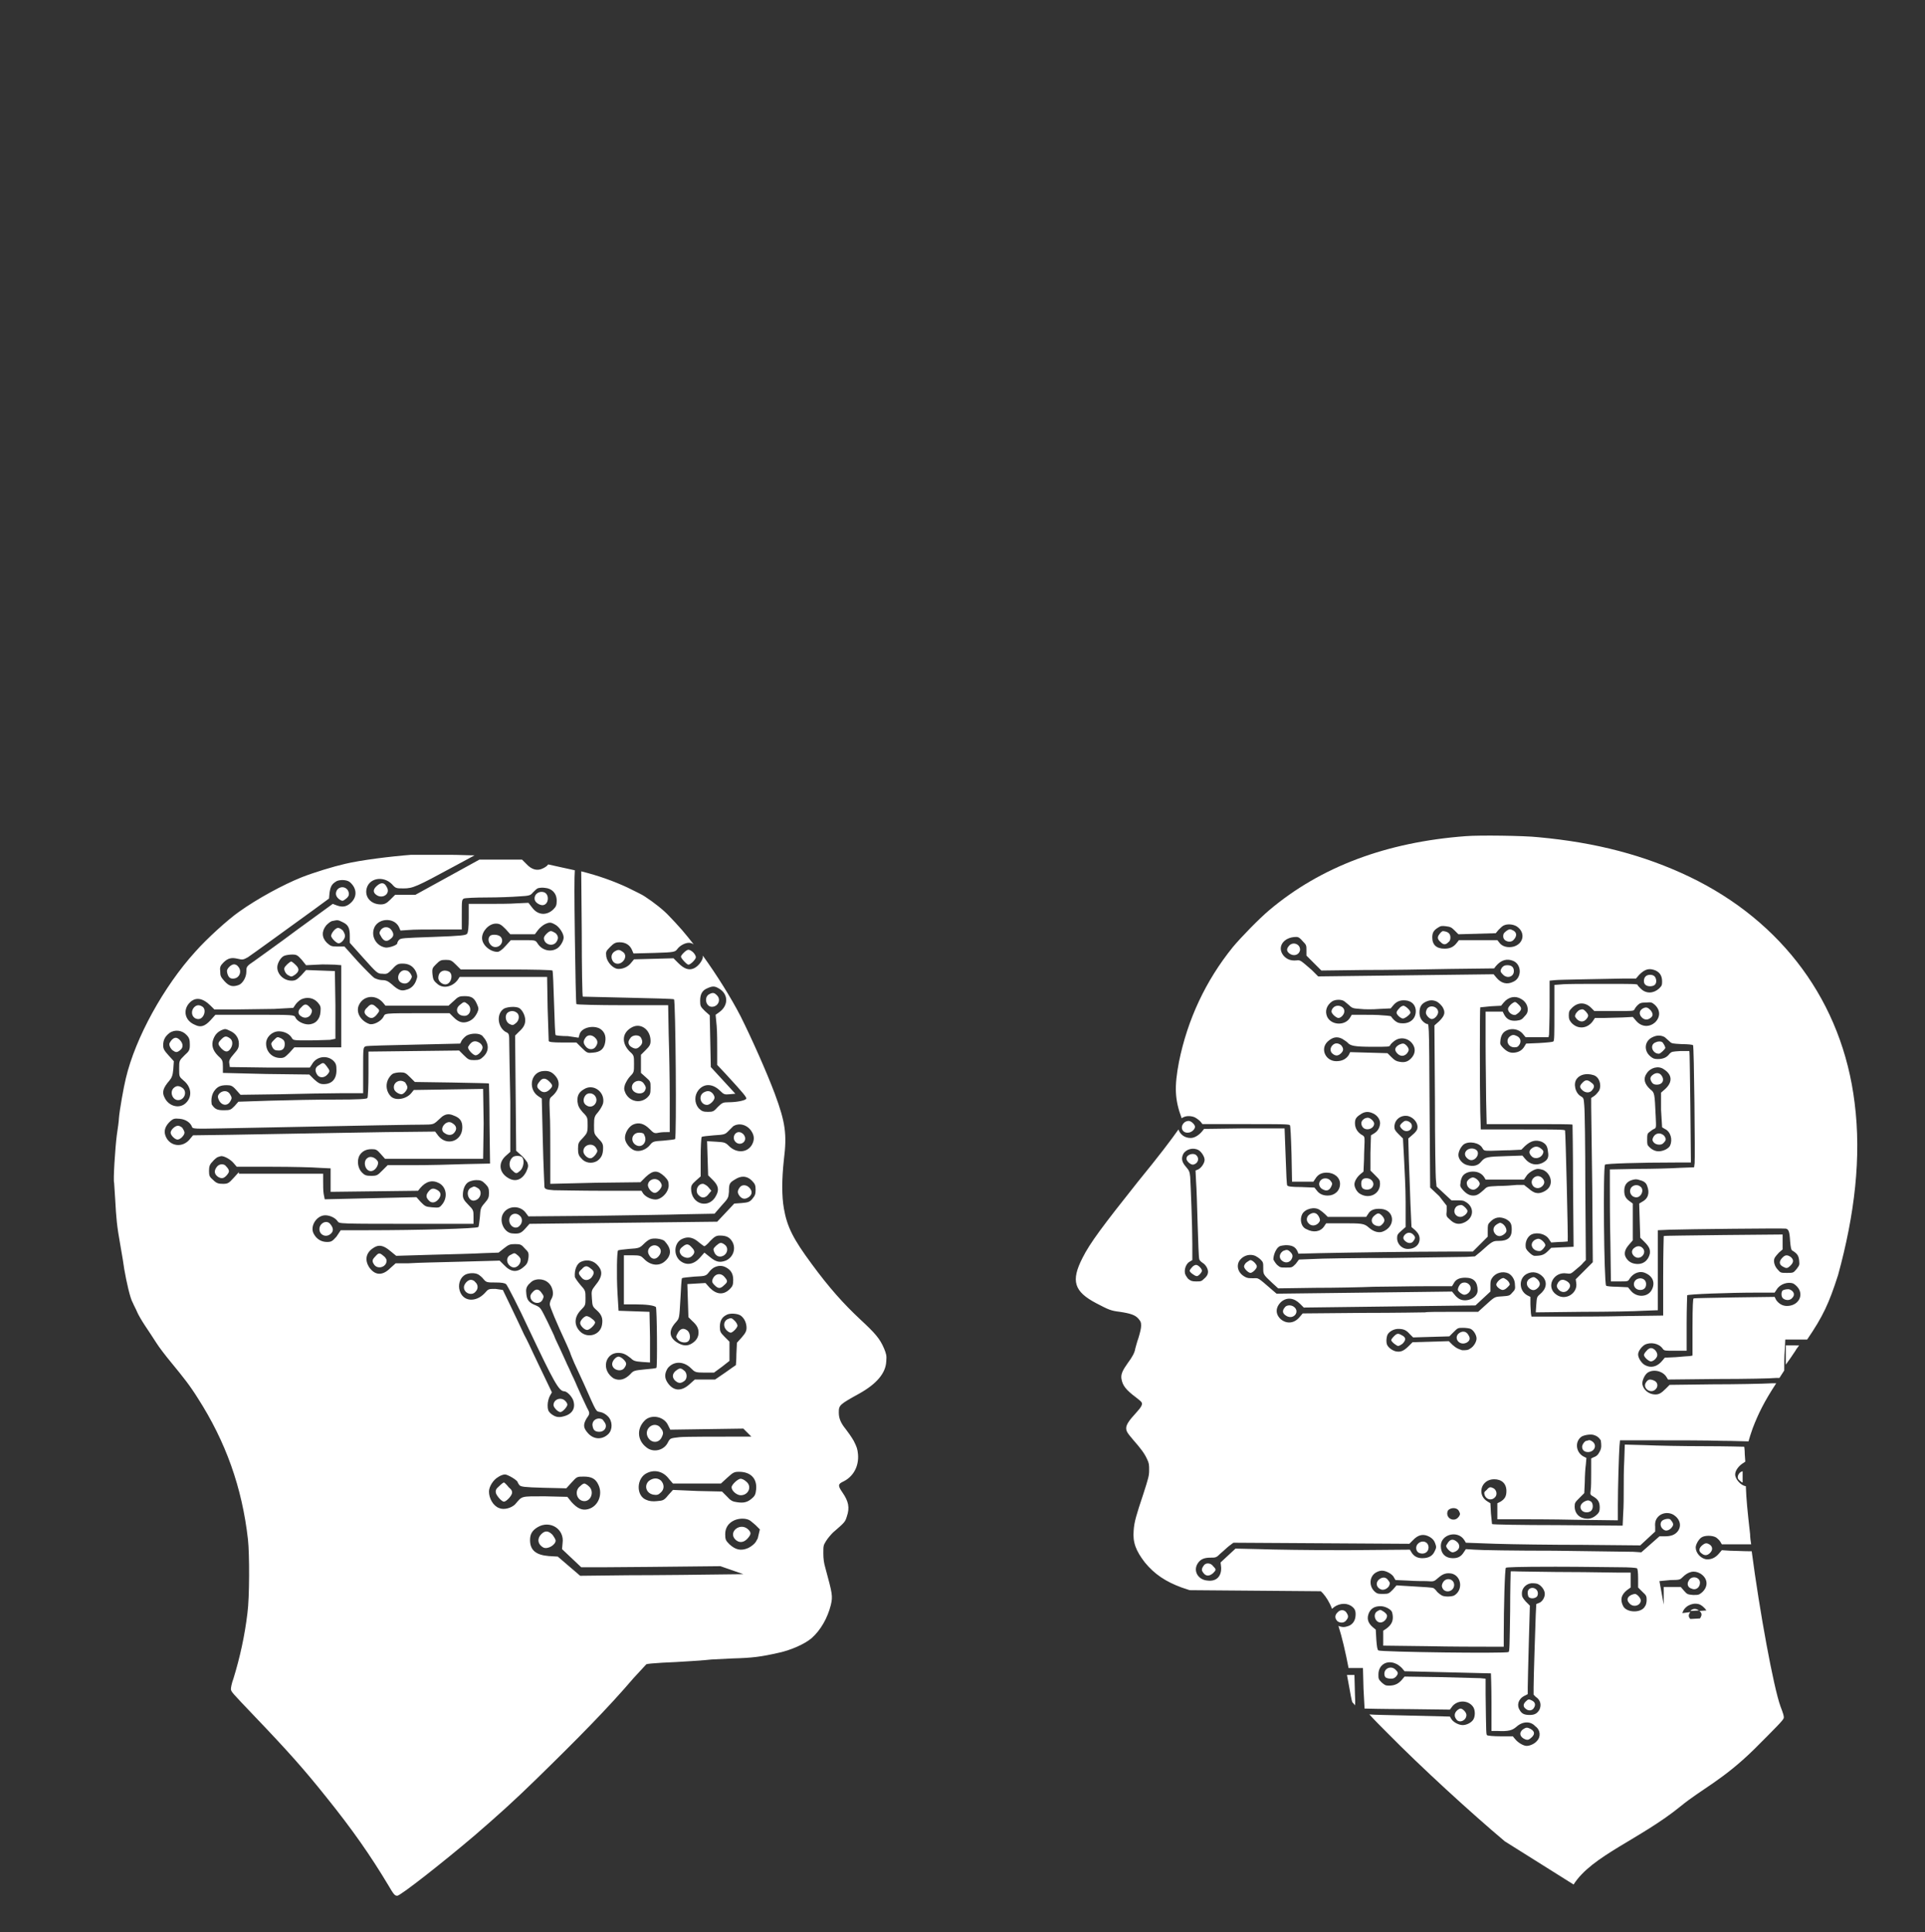 <?xml version="1.0" encoding="utf-8"?>
<!-- Generator: Adobe Illustrator 28.3.0, SVG Export Plug-In . SVG Version: 6.00 Build 0)  -->
<svg version="1.1"
	 id="svg5" xmlns:rdf="http://www.w3.org/1999/02/22-rdf-syntax-ns#" xmlns:cc="http://creativecommons.org/ns#" xmlns:svg="http://www.w3.org/2000/svg" xmlns:dc="http://purl.org/dc/elements/1.1/"
	 xmlns="http://www.w3.org/2000/svg" xmlns:xlink="http://www.w3.org/1999/xlink" x="0px" y="0px" viewBox="0 0 361 362.3"
	 style="enable-background:new 0 0 361 362.3;" xml:space="preserve">
<rect x="0" y="0" width="361" height="362.3" fill="#333333" stroke="none"/>
<style type="text/css">
	.st0{fill:#FFFFFF;}
</style>
<g>
	<path class="st0" d="M284.5,194.3c-0.6-0.3-0.9-0.3-1.4,0.1c-0.8,0.7-0.3,2,0.9,2c0.5,0,0.7-0.1,1-0.6
		C285.3,195.2,285.1,194.6,284.5,194.3z"/>
	<path class="st0" d="M293.9,240.3c-0.5-0.3-0.8-0.4-1.3-0.2c-0.1,0.1-0.4,0.3-0.5,0.6c-0.2,0.4-0.2,0.5,0,0.9
		c0.6,0.9,1.6,0.9,2.1,0.1C294.6,241.2,294.5,240.7,293.9,240.3z"/>
	<path class="st0" d="M307.6,241.9c0.7,0,1.1-0.4,1.1-1.1c0-1-1.1-1.4-1.9-0.8C306,240.7,306.5,241.9,307.6,241.9z"/>
	<path class="st0" d="M306.5,235.6c1.1,0.9,2.5-0.7,1.5-1.6c-0.4-0.4-1-0.4-1.5,0C305.9,234.4,305.9,235.1,306.5,235.6z"/>
	<path class="st0" d="M257.7,210.7c0-0.4-0.7-1.1-1.2-1.1c-0.2,0-0.6,0.1-0.8,0.3c-0.5,0.4-0.5,0.9-0.2,1.4
		C256.1,212.2,257.7,211.7,257.7,210.7z"/>
	<path class="st0" d="M311.1,197.6c0.3,0,1.2-0.9,1.2-1.1c0-0.1-0.1-0.4-0.3-0.7c-0.2-0.4-0.4-0.5-0.8-0.5c-0.3,0-0.6,0.1-0.8,0.2
		C309.3,196,309.9,197.6,311.1,197.6z"/>
	<path class="st0" d="M310.2,213c-0.4,0.6-0.4,0.9,0,1.3c0.4,0.4,1.3,0.5,1.7,0.1c0.6-0.6,0.6-0.8,0.2-1.4
		C311.5,212.4,310.7,212.4,310.2,213z"/>
	<path class="st0" d="M298.6,204.4c0.5-0.6,0.4-1-0.2-1.4c-0.7-0.6-1.1-0.5-1.6,0c-0.6,0.6-0.6,0.9-0.1,1.4
		C297.3,205,298.2,205,298.6,204.4z"/>
	<path class="st0" d="M309.5,190.9c0.6-0.4,0.5-0.9,0-1.5c-0.5-0.5-0.8-0.6-1.4-0.3c-0.7,0.4-0.8,1.1-0.2,1.7
		C308.4,191.3,309,191.3,309.5,190.9z"/>
	<path class="st0" d="M309.9,201.6c-0.5,0.4-0.5,0.8-0.1,1.4c0.2,0.3,0.5,0.4,0.9,0.4c1.1,0,1.5-0.9,0.9-1.7
		C311.2,201.1,310.5,201.1,309.9,201.6z"/>
	<path class="st0" d="M297.5,191.1c0.5-0.6,0.4-0.8-0.1-1.4c-0.5-0.5-0.6-0.5-1.2-0.3c-0.2,0.1-0.5,0.4-0.7,0.7
		c-0.2,0.5-0.2,0.5,0.2,1C296.3,191.7,297,191.7,297.5,191.1z"/>
	<path class="st0" d="M310.3,184.7c0.4-0.3,0.4-1.1,0-1.6c-0.4-0.4-1.3-0.4-1.7,0c-0.4,0.4-0.4,1.2-0.1,1.5
		C308.9,185.1,310,185,310.3,184.7z"/>
	<path class="st0" d="M263.8,197.6c0.5-0.6,0.5-0.9,0-1.5c-0.5-0.5-0.7-0.5-1.4-0.2c-0.9,0.5-1,1.1-0.2,1.8
		C262.7,198.1,263.3,198.1,263.8,197.6z"/>
	<path class="st0" d="M255.5,221.2c-0.3,0.3-0.3,1.2,0,1.6c0.4,0.4,1.4,0.4,1.8-0.1c0.4-0.5,0.3-1-0.1-1.4
		C256.8,220.9,255.9,220.8,255.5,221.2z"/>
	<path class="st0" d="M283.9,182.1c0-0.7-0.4-1.1-1.2-1.1c-0.5,0-0.7,0.1-1,0.4c-0.4,0.6-0.4,0.8,0.1,1.3
		C282.6,183.6,283.9,183.2,283.9,182.1z"/>
	<path class="st0" d="M249.9,196c-0.5,0.5-0.5,1.2,0,1.6c0.6,0.5,1.1,0.4,1.6-0.1c0.5-0.5,0.5-0.9,0-1.5
		C251,195.6,250.4,195.5,249.9,196z"/>
	<path class="st0" d="M241.7,177.4c-0.5,0.6-0.4,1,0.1,1.4c0.8,0.6,1.8,0.3,2-0.6C243.9,177,242.4,176.5,241.7,177.4z"/>
	<path class="st0" d="M270.2,176.7c0.5,0.5,0.9,0.5,1.4,0c0.3-0.2,0.4-0.5,0.4-0.9c0-0.7-0.4-1.1-1.4-1.2c-0.1,0-0.4,0.2-0.6,0.5
		C269.5,175.7,269.5,176.1,270.2,176.7z"/>
	<path class="st0" d="M288.5,232.3c-0.2,0-0.5,0.1-0.8,0.3c-1,0.8-0.2,2.1,1.1,2c0.3,0,1-0.8,1-1.1
		C289.8,233.1,289,232.3,288.5,232.3z"/>
	<path class="st0" d="M284.1,187.9c-0.1,0-0.5,0.2-0.8,0.5c-0.3,0.3-0.5,0.6-0.5,0.8c0,0.5,0.5,1,1,1.1c0.4,0.1,0.5,0,1-0.4
		c0.6-0.6,0.6-0.9,0-1.5C284.6,188.2,284.3,187.9,284.1,187.9z"/>
	<path class="st0" d="M283.8,176.3c0.7-0.7,0.7-1.4,0-1.8c-0.6-0.3-0.7-0.3-1.2,0c-0.5,0.4-0.7,0.5-0.7,1.1
		C281.9,176.5,283.2,176.9,283.8,176.3z"/>
	<path class="st0" d="M307.6,222.5c-0.5-0.4-1.2-0.3-1.6,0.1c-0.6,0.6-0.3,1.7,0.6,1.9C307.7,224.8,308.5,223.1,307.6,222.5z"/>
	<path class="st0" d="M275,251.8c0.6-0.3,0.8-0.8,0.4-1.4c-0.4-0.8-1.2-0.9-1.9-0.3C272.6,251,273.7,252.4,275,251.8z"/>
	<path class="st0" d="M269.7,189.8c0-1-1.5-1.5-2.1-0.6c-0.1,0.2-0.2,0.5-0.2,0.7c0,0.5,0.7,1.2,1.1,1.2
		C269.1,191.1,269.7,190.3,269.7,189.8z"/>
	<path class="st0" d="M273.9,228.2c0.5,0,1.3-0.6,1.3-1.1c0-0.3-0.6-0.9-1-1.1c-0.4-0.1-1,0.1-1.2,0.4
		C272.4,227.2,272.9,228.2,273.9,228.2z"/>
	<path class="st0" d="M276.2,220.8c-0.2,0-0.6,0.2-0.8,0.4c-0.3,0.3-0.4,0.5-0.3,0.9c0.1,0.6,0.7,1,1.2,1c0.5,0,1.2-0.7,1.2-1.1
		C277.5,221.5,276.7,220.8,276.2,220.8z"/>
	<path class="st0" d="M262.9,250.4c-0.7-0.4-0.9-0.4-1.5,0.2c-0.3,0.3-0.5,0.6-0.5,0.7c0,0.3,1,1.1,1.3,1.1c0.2,0,0.5-0.2,0.8-0.4
		C263.7,251.3,263.7,250.8,262.9,250.4z"/>
	<path class="st0" d="M288.4,222.8c0.6,0,1.2-0.6,1.2-1.1c0-0.2-0.1-0.5-0.3-0.7c-0.5-0.6-1.3-0.6-1.8,0
		C286.9,221.7,287.4,222.8,288.4,222.8z"/>
	<path class="st0" d="M282.4,239.9c-0.5-0.3-0.4-0.3-0.9-0.1c-0.5,0.3-0.9,0.8-0.9,1.1c0,0.4,0.8,1,1.2,1c0.3,0,0.6-0.2,0.9-0.5
		c0.5-0.5,0.5-0.5,0.3-0.9C282.9,240.3,282.6,240,282.4,239.9z"/>
	<path class="st0" d="M254.1,317.8l-0.1-3.7l-1.4,0c0.1,0.5,0.2,1,0.3,1.6c0.3,1.8,0.6,3.3,0.7,3.5c0.1,0.1,0.3,0.3,0.5,0.6
		C254.2,319.2,254.1,318.6,254.1,317.8z"/>
	<path class="st0" d="M252.5,303.8c0.4-0.5,0.4-0.8,0-1.4c-0.4-0.6-1.2-0.6-1.7,0c-0.5,0.5-0.5,1.1,0,1.6
		C251.3,304.4,252.1,304.4,252.5,303.8z"/>
	<path class="st0" d="M242.7,245.1c-0.5-0.4-1.2-0.4-1.6-0.1c-0.7,0.7-0.7,1.3,0.2,1.8C242.6,247.5,243.8,246,242.7,245.1z"/>
	<path class="st0" d="M263.6,232.8c0.5,0.4,1.1,0.4,1.4,0c0.4-0.5,0.5-0.8,0.1-1.2c-0.4-0.5-1.1-0.6-1.6-0.1
		C263,232,263.1,232.4,263.6,232.8z"/>
	<path class="st0" d="M297.3,281.5c-0.9,0.4-1.2,1.2-0.6,1.8c0.4,0.4,1.3,0.4,1.7,0c0.4-0.4,0.4-1.3,0-1.7
		C297.9,281.3,297.8,281.3,297.3,281.5z"/>
	<path class="st0" d="M298.6,270.3c-0.3-0.2-0.6-0.3-0.7-0.2c-0.1,0-0.3,0.1-0.4,0.1c-0.3,0-0.8,0.7-0.8,1.1c0,0.6,0.4,1,1.1,1
		C299,272.3,299.6,271,298.6,270.3z"/>
	<path class="st0" d="M335.6,241.8c-0.3-0.1-1,0-1.3,0.2c-0.3,0.3-0.3,1.2,0.1,1.5c0.5,0.4,1.3,0.4,1.7-0.1
		C336.7,242.8,336.4,242.1,335.6,241.8z"/>
	<path class="st0" d="M275.4,217.4c1.1,0.7,2.4-1.1,1.4-1.8c-0.5-0.3-1.1-0.3-1.6,0C274.5,216.1,274.6,216.9,275.4,217.4z"/>
	<path class="st0" d="M288.3,239.9c-0.6-0.5-0.7-0.5-1.3-0.2c-0.8,0.4-0.9,1.3-0.2,1.9c0.6,0.5,1.1,0.4,1.6-0.1
		C288.9,241,288.9,240.5,288.3,239.9z"/>
	<path class="st0" d="M264.7,210.8c-0.2-0.4-0.8-0.7-1.2-0.6c-0.1,0-0.4,0.2-0.6,0.4c-0.4,0.4-0.5,0.6,0,1.1
		C263.7,212.6,265.1,211.9,264.7,210.8z"/>
	<path class="st0" d="M250,189c-0.2,0.2-0.3,0.5-0.3,0.7c0,0.4,0.9,1.2,1.3,1.2c0.5,0,1.1-0.7,1.1-1.2
		C252.2,188.7,250.7,188.2,250,189z"/>
	<path class="st0" d="M289.4,216.2c0.1-0.3,0-0.5-0.4-0.8c-0.6-0.5-1.2-0.5-1.8,0c-0.5,0.4-0.5,0.9,0,1.4
		C287.8,217.5,289.1,217.2,289.4,216.2z"/>
	<path class="st0" d="M334.3,237.5c0.7,0.4,0.9,0.4,1.5-0.2c0.6-0.6,0.6-1.1,0-1.6c-0.6-0.4-1-0.4-1.5,0.1
		C333.6,236.5,333.6,237.1,334.3,237.5z"/>
	<path class="st0" d="M263.2,188.6c-0.2,0-0.6,0.2-0.8,0.5c-0.3,0.3-0.5,0.6-0.5,0.8c0,0.4,0.8,1.1,1.2,1.1c0.4,0,1.4-0.8,1.4-1.1
		C264.5,189.4,263.5,188.6,263.2,188.6z"/>
	<path class="st0" d="M309.6,252.8c-0.2,0-0.6,0.2-0.8,0.5c-0.3,0.3-0.5,0.6-0.5,0.8c0,0.4,0.9,1.2,1.3,1.2c0.5,0,1.2-0.7,1.2-1.2
		C310.8,253.5,310.2,252.8,309.6,252.8z"/>
	<path class="st0" d="M347.8,206.8c-2.3-18.8-13.5-34-31-42.4c-8.4-4-17.4-6.4-28.3-7.4c-2.7-0.3-11.2-0.4-13.6-0.2l0,0
		c-14.8,1.1-27.2,5.7-36.9,13.9c-1.9,1.6-5.3,5.1-6.8,6.9c-5.1,6.3-8.5,13.6-10.1,21.5c-0.9,4.7-0.8,7.1,0.5,10.6l0,0
		c0.7-0.5,1.6-0.5,2.4-0.2c0.4,0.2,0.8,0.5,1.1,0.8l0.4,0.5h8.1c6.6,0,8.1,0,8.3,0.2c0.1,0.1,0.2,2,0.3,5.4l0.1,5.2h2h2l0.4-0.6
		c0.5-0.8,1.2-1.1,2.1-1.1c1.4,0,2.5,0.9,2.5,2.1c0,1.3-1,2.2-2.3,2.2c-0.9,0-1.6-0.3-2.1-1l-0.4-0.5l-2.5-0.1
		c-1.7,0-2.5-0.1-2.6-0.3c-0.1-0.1-0.2-2.3-0.3-5.4c-0.1-2.9-0.2-5.2-0.2-5.3c0,0-3.4,0-7.6,0l-7.5,0.1l-0.4,0.5
		c-0.6,0.7-1.4,1.2-2.1,1.2c-1.2,0-2-0.7-2.3-1.6c-1.4,2-3.6,4.9-7.6,9.8c-6.6,8.3-9,11.5-10.4,14.3c-2.2,4.3-1.6,6.3,2.6,8.5
		c2.3,1.2,2.7,1.4,4.4,1.6c2,0.3,2.9,0.6,3.5,1.3c0.4,0.5,0.5,0.6,0.5,1.3c0,0.5-0.2,1.3-0.5,2.3c-0.3,0.8-0.5,1.7-0.6,2
		c-0.1,0.7-0.5,1.5-1.4,2.7c-1,1.4-1.3,2.1-1.2,2.9c0.2,1.3,0.8,2.1,2.8,3.6c0.5,0.4,0.9,0.7,1,0.9c0.2,0.4-0.1,0.9-1.1,2
		c-1.3,1.4-1.8,2.2-1.8,2.8c0,0.6,0.2,0.9,1.3,2.2c1.4,1.6,2.1,2.5,2.6,3.6c0.4,0.8,0.4,1.1,0.4,2.1c0,1-0.1,1.4-1.1,4.5
		c-1.3,3.9-1.7,5.2-1.8,6.8c-0.2,2.2,0.4,3.8,2.1,6c1.8,2.2,3.9,3.6,6.9,4.7l1.5,0.5l12.3,0.1l12.3,0.1l0.4,0.4
		c0.6,0.7,1.2,1.6,1.7,2.9c1-1,2.5-1.2,3.5-0.6c0.8,0.5,1,1,0.9,2c-0.1,1-0.7,1.7-1.6,1.9c-0.6,0.2-1.1,0.1-1.6-0.1
		c0.7,2.2,1.3,4.8,1.9,7.9l2.7,0l0.1,3.8c0.1,2.1,0.2,3.8,0.2,3.8c0,0,3.6,0.1,8,0.1l8,0.1l0.3-0.4c0.9-1.4,3-1.5,4-0.2
		c0.5,0.6,0.5,2,0,2.6c-0.4,0.5-1.2,0.9-1.9,0.9c-0.7,0-1.7-0.5-2.1-1.1l-0.3-0.5l-8.3-0.2c-3.5-0.1-5.6-0.1-6.8-0.2
		c1,1.1,2.2,2.3,3.4,3.5c6.3,6.4,15.7,15,22,20.3l12.9,8.1c3.4-5.4,12.5-8.5,20.1-14.7c3.9-3.2,7.9-4.9,13.8-10.7
		c4.1-4.1,5.4-5.4,5.5-5.8c0.1-0.3-0.1-0.9-0.6-2.2c-1.3-3.6-3.9-17.7-5.4-29.1l-0.5,0c-1.1,0-2.7-0.1-3.6-0.1l-1.5-0.1l-0.6,0.7
		c-0.7,0.8-1.5,1.1-2.4,1c-1-0.2-1.9-1.2-1.9-2.2c0-0.6,0.6-1.6,1.1-1.9c0.6-0.4,2-0.4,2.7,0c0.3,0.2,0.7,0.6,0.8,0.8l0.3,0.5h3.7
		h1.8c-0.1-0.6-0.2-1.3-0.2-1.9c-0.5-4.4-0.7-6.4-0.8-9c-0.9-0.1-2-1.3-2-2.2c0-0.7,0.6-1.5,1.3-2l0.6-0.4l-0.1-1.4
		c0-0.8-0.1-1.4-0.1-1.4c0,0-3.4-0.1-7.4-0.1c-4.1,0-9.1-0.1-11.2-0.2l-3.8-0.1l-0.1,3c-0.1,1.6-0.1,4-0.1,5.3c0,1.3,0,3.4-0.1,4.6
		l-0.1,2.3l-12.2-0.1c-6.7,0-12.3-0.1-12.3-0.2c0,0-0.1-0.9-0.2-2l-0.1-1.9l-0.5-0.3c-2.1-1.2-1.3-4.2,1.2-4.2
		c1.4,0,2.3,0.8,2.3,2.2c0,1-0.3,1.5-1.1,2l-0.6,0.3v1.5v1.5h3.4c1.9,0,6.9,0,11.3,0.1l7.9,0.1v-2.7c0-3.5,0.2-9.8,0.3-11.2l0.1-1.1
		l7,0c3.8,0,9.4,0,12.3,0.1c2.1,0,3.9,0.1,4.8,0.1c0.2-0.7,0.4-1.4,0.8-2.5c1-2.6,2.1-4.9,4.4-8.4l-0.7,0c-1.8,0.1-6.9,0.2-11.3,0.2
		l-8,0.1l-0.7,0.7c-0.9,0.9-1.3,1.1-2,1.1c-1.1,0-2.2-0.8-2.4-1.9c-0.1-0.6,0.4-1.8,1-2.2c1.1-0.7,2.8-0.3,3.5,0.8l0.3,0.5l9.4-0.1
		c5.1,0,10.1-0.1,10.9-0.2l0.6,0c0.3-0.5,0.6-0.9,0.9-1.4V257c0-1,0-2.7,0.1-3.8l0.1-2l4.1,0c3-4.4,4.1-6.8,5.8-12.1
		C347.8,227.8,349.1,217,347.8,206.8z M313.1,195.3c0.4,0.4,0.5,0.4,2.3,0.5c1.1,0,2,0.1,2.1,0.2c0.2,0.2,0.4,21.2,0.3,22.1
		l-0.1,0.8l-2.7,0.1c-1.5,0.1-5.1,0.2-7.9,0.2l-5.2,0.1v3.1c0,1.7,0,6.4,0.1,10.5l0.1,7.4h1.6c1.6,0,1.6,0,1.9-0.5
		c0.7-1.1,2-1.6,3.1-1c1.3,0.6,1.7,1.8,1.1,3c-0.7,1.5-2.9,1.6-4,0.2l-0.5-0.6l-2-0.1c-1.1,0-2-0.1-2.1-0.2
		c-0.4-0.6-0.6-22.3-0.2-22.7c0.2-0.2,6.4-0.4,13.2-0.4l2.9,0l-0.1-10.4c-0.1-5.7-0.1-10.4-0.2-10.5c0,0-0.8,0-1.7,0
		c-1.5,0.1-1.6,0.1-2,0.5c-0.5,0.7-1.2,1-2.2,1c-0.7,0-0.9-0.1-1.4-0.5c-1.3-1.1-1.1-2.9,0.4-3.6c0.8-0.4,1.6-0.4,2.3,0
		C312.4,194.7,312.9,195.1,313.1,195.3z M305.8,225.4c-0.9-0.6-1.2-1.1-1.2-2.1c0-1.1,0.5-1.7,1.4-2c0.7-0.2,0.9-0.2,1.5,0
		c0.8,0.2,1.2,0.5,1.4,1.1c0.5,1.3,0.2,2.4-1,3l-0.5,0.3l0.1,3.2l0.1,3.2l0.8,0.8c0.9,0.9,1.1,1.4,1,2.2c-0.3,1.3-1.3,2.1-2.7,1.9
		c-0.8-0.1-1.4-0.5-1.8-1.2c-0.4-0.7-0.2-1.5,0.6-2.4l0.7-0.8V229v-3.3L305.8,225.4z M298.4,207.5c0,0.8,0.1,7.7,0.2,15.3l0.1,13.9
		l-1.6,1.6l-1.6,1.6l0.1,0.7c0.3,1.9-2,3.4-3.7,2.2c-2.1-1.4-0.6-4.4,1.9-4c0.7,0.1,0.8,0.1,1.7-0.7c0.5-0.4,1.2-1,1.4-1.3l0.5-0.5
		l-0.1-13.8c0-7.6-0.1-14.4-0.2-15.2c-0.1-1.3-0.1-1.4-0.6-1.7c-1.1-0.6-1.5-2.4-0.8-3.3c0.6-0.8,1.8-1.1,3.1-0.7
		c1.1,0.3,1.6,1.8,1.1,2.9c-0.2,0.3-0.6,0.8-0.9,1l-0.6,0.4L298.4,207.5z M299.1,190.9l-0.4,0.6c-1,1.4-2.8,1.6-4,0.3
		c-0.4-0.5-0.5-0.7-0.5-1.4c0-0.7,0.1-0.9,0.6-1.4c1.1-1.1,2.5-1.1,3.6,0l0.6,0.6h3.7c3.4,0,3.7,0,3.8-0.3c0.1-0.2,0.3-0.5,0.6-0.8
		c0.4-0.4,0.7-0.5,1.6-0.5c1-0.1,1.1,0,1.6,0.4c1.1,1,1.1,2.3,0.1,3.3c-1.1,1-2.6,0.9-3.6-0.3l-0.6-0.7l-1.9,0.1
		c-1,0-2.6,0.1-3.6,0.1L299.1,190.9z M311.5,208.1l0.2,3.3l0.5,0.3c1.1,0.5,1.5,2,1,3.1c-0.1,0.3-0.5,0.6-0.9,0.8
		c-1.1,0.5-2.1,0.4-3-0.5c-0.4-0.4-0.4-0.5-0.4-1.4c0-0.9,0-1.1,0.4-1.4c0.3-0.2,0.6-0.5,0.9-0.6c0.4-0.2,0.4-0.2,0.3-2.3
		c-0.2-4.4-0.2-4.5-1-5.1c-1.1-1-1.4-2-0.7-3c0.7-1.1,2.2-1.5,3.2-0.8c1.6,1,1.7,2.4,0.3,3.7l-0.8,0.7L311.5,208.1z M290.4,194.5
		l0.1-0.5c0-0.3,0.1-2.7,0.1-5.3v-4.8l1-0.1c1-0.1,8.6-0.2,13-0.3l2.2,0l0.6-0.7c1.1-1.1,1.9-1.3,3.1-0.8c0.8,0.4,1.2,1,1.2,2.1
		c0,0.7-0.1,0.8-0.6,1.3c-1,0.9-2.4,1-3.4,0c-0.3-0.3-0.6-0.6-0.6-0.7c0-0.2-1-0.2-6.5-0.2c-3.5,0-7,0-7.8,0.1l-1.3,0.1v5.2
		c0,4,0,5.3-0.2,5.4c-0.1,0.1-1,0.2-2.7,0.3l-2.4,0.1l-0.3,0.5c-0.4,0.7-1,1.1-1.9,1.2c-0.8,0.1-1.5-0.2-2.3-1.1
		c-0.4-0.5-0.4-0.5-0.3-1.4c0.1-0.6,0.3-1,0.6-1.3c1-0.9,2.7-0.8,3.6,0.3l0.5,0.6h2H290.4z M286.5,189.3c0,0.5-0.1,0.8-0.6,1.3
		c-0.5,0.6-0.7,0.7-1.5,0.8c-1.1,0.1-1.8-0.2-2.3-1.1l-0.3-0.6l-1.6,0l-1.6,0l0,6.2c0,3.4,0.1,8.1,0.1,10.5l0.1,4.4l8,0
		c4.4,0,8,0,8.1,0.1c0,0,0.1,5.2,0.1,11.5l0.1,11.4l-2.1,0.1l-2.1,0.1l-0.6,0.6c-0.7,0.7-1.2,0.9-2.5,0.9c-0.3,0-0.7-0.3-1.1-0.7
		c-0.5-0.5-0.6-0.7-0.6-1.3c0-0.9,0.5-1.7,1.1-2c1.1-0.5,2.7-0.1,3.3,0.9l0.4,0.6l1.5-0.1c0.8,0,1.6-0.1,1.6-0.1
		c0.1-0.1-0.4-20.6-0.5-20.8c0-0.2-1.8-0.2-7.9-0.2h-7.9l-0.1-3.3c-0.1-4.5-0.1-19.4,0-19.6c0.1,0,1-0.1,2-0.2l1.9-0.1l0.5-0.6
		c0.9-1.1,2.2-1.3,3.2-0.7C286,187.7,286.5,188.5,286.5,189.3z M269.9,224.3l-1.7-1.6l-0.1-14.1c-0.1-18.5-0.1-16.4-0.6-16.6
		c-0.8-0.4-1.3-1.1-1.3-2.1c0-1,0.3-1.6,1.1-2c0.8-0.4,1.4-0.4,2.1-0.1c0.4,0.2,0.8,0.6,1.1,1c0.6,1,0.5,1.6-0.6,2.7l-0.9,0.8
		l0.1,14c0,7.7,0.1,14.5,0.2,15.1l0.1,1.1l1.4,1.3l1.4,1.3l1,0c0.7,0,1.2,0,1.5,0.2c1.8,0.9,1.8,3,0,3.9c-1,0.5-1.9,0.4-2.8-0.5
		c-0.7-0.6-0.7-0.7-0.6-1.6l0-1L269.9,224.3z M263.6,225.4c0-2.5-0.2-6.2-0.3-8.2l-0.2-3.7l-0.8-0.8c-0.7-0.7-0.8-0.9-0.8-1.4
		c0-1.4,1.3-2.3,2.6-2c1.1,0.3,1.9,1.4,1.7,2.3c0,0.3-0.4,0.8-0.9,1.2l-0.8,0.7l0.1,3.8c0.1,2.1,0.2,5.8,0.3,8.3l0.2,4.5l0.7,0.6
		c0.5,0.5,0.7,0.8,0.8,1.3c0.2,1.4-0.9,2.3-2.4,2.2c-1-0.1-1.8-1-1.8-2c0-0.6,0.1-0.8,0.8-1.4l0.8-0.7L263.6,225.4z M263.1,191.9
		c-0.7,0-1-0.1-1.4-0.4c-0.3-0.2-0.6-0.6-0.7-0.7c-0.1-0.3-0.3-0.3-1.7-0.4c-0.9-0.1-2.6-0.1-3.7-0.1h-2.1l-0.3,0.5
		c-0.9,1.6-3.5,1.5-4.3-0.1c-0.5-1.1-0.1-2.2,0.9-2.9c0.6-0.4,1.7-0.4,2.2-0.1c0.2,0.1,0.6,0.5,1,0.8c0.6,0.6,0.8,0.6,2.1,0.7
		c0.8,0.1,2.4,0.1,3.6,0l2.1-0.1l0.5-0.6c0.6-0.7,1.3-1,2.3-0.9c1.1,0.1,1.8,0.8,1.9,1.8C265.6,190.9,264.6,191.9,263.1,191.9z
		 M289.2,218.1c-1.1,0.5-2.3,0.3-3.2-0.8l-0.5-0.6l-3,0.1c-3.7,0.1-4,0.2-4.7,1c-0.6,0.8-1.5,1-2.6,0.7c-0.9-0.2-1.7-1.1-1.7-1.9
		c0-0.7,0.5-1.6,1-2c1-0.7,3-0.3,3.5,0.7c0.3,0.5,0.3,0.5,1.7,0.5c0.8,0,2.3-0.1,3.5-0.1l2.1-0.1l0.7-0.7c1.1-1,2-1.2,3.1-0.8
		c0.8,0.4,1.1,0.8,1.2,1.9C290.5,217.1,290.2,217.6,289.2,218.1z M269.6,174c0.6-0.4,0.8-0.4,1.6-0.3c0.8,0.1,1,0.2,1.6,0.8l0.7,0.7
		l3.5-0.1l3.5-0.1l0.5-0.6c0.3-0.3,0.7-0.7,0.9-0.8c0.7-0.4,1.8-0.3,2.5,0.1c1.7,1.1,1.4,3.2-0.5,3.8c-1.1,0.3-2.2,0-2.7-0.7
		l-0.4-0.5h-3.6h-3.6l-0.4,0.5c-0.6,0.8-1.3,1.1-2.3,1.1c-1.5,0-2.3-0.7-2.3-2.1C268.6,175,268.8,174.5,269.6,174z M246,181.9
		c-2.1-1.8-2.1-1.9-2.9-1.8c-1,0.1-1.8-0.2-2.4-0.9c-1.3-1.6,0-3.5,2.4-3.5c0.4,0,0.7,0.2,1.2,0.8c0.7,0.7,0.7,0.8,0.7,1.7l0,1
		l1.4,1.4l1.4,1.4l7.9-0.1c4.4,0,11.7-0.1,16.2-0.2l8.3-0.1l0.3-0.4c1-1.2,2.1-1.5,3.3-1c1.6,0.7,1.6,3.2,0,3.9
		c-1.2,0.6-2.3,0.3-3.2-0.8l-0.5-0.6l-16.4,0.2l-16.5,0.2L246,181.9z M250.6,199c-2,0-3.1-2.3-1.6-3.7c0.9-0.8,1.7-1,2.7-0.5
		c0.3,0.2,0.8,0.5,1,0.7c0.5,0.6,1.2,0.8,4.7,0.8c3,0,3.2,0,3.3-0.3c0.1-0.2,0.4-0.5,0.8-0.8c1.2-0.9,2.9-0.5,3.6,0.9
		c0.4,0.8,0.2,1.7-0.5,2.4c-0.6,0.6-1.2,0.8-2.2,0.6c-0.6-0.1-0.9-0.3-1.5-0.9l-0.7-0.7l-3.5-0.1l-3.5-0.1l-0.3,0.6
		C252.4,198.6,251.7,199,250.6,199z M257.9,220.4c0.8,0.8,0.9,0.9,0.9,1.6c0,1.9-2,2.9-3.7,1.9c-0.6-0.3-1.1-1.2-1.1-1.8
		c0-0.6,0.5-1.4,1.1-1.9l0.6-0.5l0.1-2.3c0-1.3,0.1-2.8,0.1-3.3c0-1,0-1-0.7-1.4c-0.7-0.5-1.1-1.2-1.1-2.1c0-0.7,0.2-1.1,1-1.6
		c0.8-0.6,1.6-0.6,2.4-0.2c0.9,0.4,1.4,1.3,1.3,2c-0.1,0.8-0.5,1.4-1.2,1.8l-0.5,0.3l-0.1,3.3l0,3.3L257.9,220.4z M244.2,227.7
		c0.5-1,2.3-1.5,3.3-0.8c0.3,0.2,0.7,0.5,1,0.8l0.5,0.5h3.6h3.6l0.4-0.6c0.4-0.7,1.2-1,2.4-0.9c2.6,0.2,2.8,3.4,0.2,4.3
		c-0.7,0.2-1.6,0-2.5-0.8c-0.9-0.8-1.3-0.8-5.2-0.8l-2.8,0l-0.4,0.6c-0.7,1-2,1.2-3.3,0.5C244,230.1,243.7,228.7,244.2,227.7z
		 M239.6,234c0.4-0.4,0.6-0.4,1.5-0.5c1.2,0,1.8,0.3,2.2,1.1l0.2,0.5l4-0.1c4.5-0.1,17.8-0.3,24.4-0.3l4.3,0l1.4-1.4l1.4-1.4l0-1.1
		c0-1,0-1.2,0.4-1.6c0.9-1,1.9-1.1,3-0.6c0.9,0.5,1.1,0.9,1.1,2c0,1.5-0.8,2.1-2.4,2.1c-1.1,0-1.2,0-3.4,2l-1.1,0.9l-1.6,0.1
		c-0.9,0-7.1,0.1-14,0.2c-6.8,0-13.5,0.1-14.9,0.2l-2.5,0.1L243,237c-0.7,0.7-0.7,0.7-1.8,0.7c-1.1,0-1.1,0-1.7-0.5
		c-0.3-0.3-0.6-0.8-0.7-1C238.8,235.5,239.1,234.6,239.6,234z M232.6,236.2c0.7-0.8,1.8-1.1,2.8-0.7c0.2,0.1,0.7,0.4,1,0.7
		c0.5,0.5,0.5,0.6,0.5,1.6c0,1.2,0,1.2,1.7,2.8l1.1,1l6.9-0.1c3.8,0,8.7-0.1,11-0.2c2.3,0,6.5-0.1,9.4-0.1h5.3l0.3-0.5
		c0.4-0.8,1.1-1.1,2.2-1.1c1.6,0,2.3,0.8,2.3,2.4c0,1.4-2.1,2.3-3.4,1.6c-0.2-0.1-0.7-0.5-0.9-0.8l-0.5-0.6l-16.4,0.2l-16.5,0.2
		l-0.7-0.6c-3-2.6-2.6-2.3-3.7-2.3c-0.8,0-1.1,0-1.6-0.3C232,238.6,231.8,237.1,232.6,236.2z M222.2,238.6c-0.1-0.7,0.3-1.7,0.9-2
		l0.5-0.3v-3c0-3.4-0.3-10.9-0.4-12.6c-0.1-1-0.2-1.2-0.8-1.9c-0.8-0.9-0.9-1.6-0.5-2.4c0.5-0.9,1.9-1.3,2.9-0.7
		c0.5,0.3,1.1,1.2,1.1,1.8c0,0.6-0.6,1.5-1.2,1.8l-0.5,0.2l0.1,2.1c0.1,1.1,0.2,4.8,0.3,8.1c0.1,3.3,0.2,6.2,0.3,6.4
		c0,0.2,0.3,0.5,0.6,0.7c0.7,0.4,1.2,1.4,1,2c0,0.2-0.3,0.7-0.7,1c-0.5,0.5-0.6,0.5-1.5,0.5c-0.8,0-1-0.1-1.5-0.5
		C222.5,239.4,222.2,239,222.2,238.6z M252.4,290.7c-6.5,0-13.9-0.1-16.3-0.2l-4.4-0.1l-1.4,1.3l-1.4,1.3l0.1,0.9
		c0.1,1.7-0.9,2.7-2.5,2.5c-1.8-0.1-2.8-1.8-1.9-3.2c0.5-0.8,1.2-1.1,2.4-1.1c1,0,1.1,0,1.9-0.8c0.5-0.4,1.2-1.1,1.6-1.4l0.8-0.6
		l16.5,0.1l16.5,0.1l0.6-0.6c1.1-1.2,2.1-1.3,3.2-0.7c0.5,0.3,0.8,0.6,1,1.1c0.3,0.8,0.3,0.9-0.1,1.7c-0.4,0.8-1.1,1.2-2.3,1.2
		c-0.9,0-1.6-0.4-2-1.1l-0.3-0.5L252.4,290.7z M272.4,252.2l-0.7-0.7l-3.4,0.1l-3.4,0.1l-0.7,0.7c-1,1-1.6,1.2-2.5,1
		c-0.4-0.1-0.9-0.4-1.2-0.7c-0.4-0.4-0.5-0.7-0.5-1.3c0-0.4,0.1-0.9,0.2-1.1c0.3-0.6,1.2-1.1,2-1.1c1,0,1.5,0.2,2.2,1l0.6,0.6
		l3.4-0.1l3.4-0.1l0.8-0.8c0.8-0.8,0.8-0.8,1.8-0.8c0.5,0,1.2,0.1,1.4,0.2c0.6,0.3,1.1,1.2,1.1,1.8c0,0.6-0.5,1.5-1.2,1.9
		c-0.4,0.3-0.7,0.3-1.5,0.3C273.3,252.9,273.1,252.8,272.4,252.2z M273.8,283.9c0,0.1-0.1,0.4-0.3,0.6c-0.7,0.9-2.1,0.4-2.1-0.7
		c0-0.2,0.1-0.6,0.3-0.7c0.5-0.4,1.4-0.4,1.8,0.1C273.7,283.5,273.8,283.8,273.8,283.9z M269.7,295.9c0.9-0.8,1.6-1,2.6-0.8
		c1.8,0.5,2.1,3.1,0.4,4.1c-0.4,0.2-1.7,0.3-2.3,0c-0.2-0.1-0.6-0.4-0.9-0.7c-0.2-0.3-0.5-0.6-0.7-0.7c-0.2-0.1-1.8-0.2-3.6-0.3
		l-3.3-0.2l-0.7,0.8c-0.7,0.7-0.8,0.8-1.7,0.8c-0.8,0-1.1,0-1.4-0.2c-1.5-1-1.4-3.2,0.1-3.9c0.8-0.4,1.4-0.3,2.2,0.1
		c0.4,0.2,0.9,0.6,1,0.9l0.3,0.5l2.3,0.1c1.3,0.1,2.9,0.1,3.5,0.1C268.9,296.6,268.9,296.6,269.7,295.9z M288.2,326.5
		c-0.4,0.5-1.3,0.9-1.9,0.9c-0.6,0-1.6-0.6-2.1-1.2l-0.5-0.6h-2.3c-1.3,0-2.4-0.1-2.5-0.2c-0.2-0.1-0.2-0.1-0.3-7.7l0-2.9l-1-0.1
		c-0.5,0-3.9-0.1-7.6-0.2l-6.6-0.1l-0.5,0.6c-0.6,0.7-1.3,1.1-2.4,1.1c-0.7,0-0.8-0.1-1.4-0.6c-0.6-0.6-0.6-0.7-0.6-1.5
		c0-1.8,1.6-2.8,3.3-2c0.3,0.1,0.8,0.5,1.1,0.8l0.5,0.6l8.1,0.2c4.5,0.1,8.1,0.2,8.1,0.2c0,0,0.1,2.5,0.1,5.4l0,5.4l1.1,0
		c2.1,0.1,2.8-0.1,3.6-0.8c1.1-1,2.6-1.1,3.5-0.1C288.9,324.4,289,325.7,288.2,326.5z M288,318.2c0.9,0.6,1.1,1.5,0.7,2.4
		c-0.4,0.7-0.9,1-1.8,1c-1,0-1.5-0.2-1.9-0.9c-0.6-0.9-0.3-2.1,0.9-2.7l0.6-0.3v-1.3c0-0.7,0.1-4.4,0.2-8.3l0.2-7l-0.8-0.8
		c-0.6-0.7-0.7-0.9-0.7-1.5c0-1,0.8-1.8,1.8-1.9c0.4,0,1,0,1.3,0.2c0.6,0.3,1.2,1.1,1.2,1.8c0,0.7-0.5,1.5-1.1,1.7l-0.5,0.2l-0.1,2
		c-0.1,2.7-0.4,11.9-0.4,13.6v1.4L288,318.2z M308.5,301.2c-0.6,1.3-3.4,1.3-4.1,0c-0.6-1.2-0.4-2.1,0.7-3l0.7-0.5v-1.4v-1.4l-2.6,0
		c-1.4,0-5.4-0.1-8.9-0.1c-3.5,0-7.4-0.1-8.7-0.1c-1.3,0-2.3-0.1-2.3,0c0,0-0.1,3.4-0.1,7.5c-0.1,6.3-0.1,7.5-0.3,7.6
		c-0.5,0.3-23.9,0-24.4-0.3c-0.2-0.1-0.3-0.7-0.4-2.1l-0.1-1.8l-0.6-0.5c-0.9-0.8-1.1-1.6-0.7-2.6c0.4-0.9,1.1-1.3,2.2-1.3
		c0.8,0,1.8,0.5,2.1,1c0.1,0.2,0.2,0.7,0.2,1.1c0,0.9-0.4,1.5-1.2,2.1l-0.6,0.4v1.4v1.4l8.2,0.1c4.6,0.1,9.6,0.1,11.3,0.1h3.1l0-1.8
		c0-5.6,0.2-12.8,0.4-13c0.1-0.1,2.1-0.2,9.3-0.2c5,0,10.5,0.1,12.1,0.1c1.8,0,3,0.1,3.2,0.2c0.1,0.1,0.2,0.7,0.2,1.9v1.7l0.8,0.8
		c0.8,0.7,0.8,0.9,0.8,1.6C308.8,300.4,308.7,301,308.5,301.2z M318.7,302.1c0.5,0.4,0.5,0.8,0.1,1.4l-1.8,0.1
		c-0.4-0.4-0.4-0.8,0-1.3l-1.5,0.2c0.3-1.2,1.7-2,3-1.7c0.5,0.1,1.2,0.7,1.5,1.2L318.7,302.1C318.7,302,318.7,302.1,318.7,302.1z
		 M315.5,295.8c1.1-1.1,2.2-1.4,3.4-0.7c1.4,0.9,1.5,2.4,0.3,3.5c-0.6,0.5-0.7,0.5-1.7,0.5c-1-0.1-1.1-0.1-1.7-0.8l-0.6-0.7h-1.6
		h-1.6v3.3l-0.8-4.4c0.1,0,1-0.1,2.1-0.2C315,296.3,315.1,296.2,315.5,295.8z M280.5,289.5c3.1,0.1,10.5,0.2,16.4,0.2l10.7,0.1
		l1.4-1.3l1.4-1.3l0-0.9c-0.1-1,0.2-1.6,0.8-2.1c0.8-0.6,1.9-0.6,2.7-0.1c1.2,0.8,1.5,2.1,0.7,3.1c-0.5,0.6-1.2,0.9-2.4,0.9h-1
		l-1.7,1.5l-1.7,1.5l-1.5-0.1c-0.8,0-7.5-0.1-14.8-0.2c-7.3,0-14-0.1-15-0.2l-1.6-0.1l-0.4,0.6c-0.5,0.8-1.1,1.1-2,1.1
		c-1.5,0-2.3-0.9-2.3-2.3c0-2.2,3.2-3,4.4-1.1l0.3,0.5L280.5,289.5z M283.6,242.4c-0.5,0.6-0.6,0.6-1.9,0.7c-1.5,0.1-1.3,0-3.4,1.9
		l-1.1,1l-4.8,0c-2.6,0-5,0-5.1,0.1c-0.2,0-5.4,0.1-11.7,0.1l-11.3,0.1l-0.6,0.7c-1,1.2-2.4,1.3-3.5,0.4c-1.1-1-1-2.3,0.1-3.3
		c1.1-0.9,2.4-0.7,3.5,0.4l0.7,0.7l16.1-0.2l16.1-0.2l1.4-1.3l1.4-1.3l0-1c0-0.7,0-1.1,0.3-1.5c0.6-1,2-1.4,3.1-0.9
		c0.7,0.4,1.2,1.2,1.2,2.1C284.2,241.7,284.1,241.9,283.6,242.4z M280.9,222.4c-2,0.1-2,0.1-2.6,0.7c-0.9,0.8-1.3,1.1-2,1.1
		c-0.7,0-1.3-0.3-2-1.1c-0.5-0.6-0.5-0.7-0.4-1.3c0-0.4,0.2-0.9,0.3-1.1c0.3-0.6,1.1-1,2-1c0.9,0,1.6,0.3,2.1,1l0.3,0.5h3.6h3.6
		l0.4-0.6c0.4-0.7,1.6-1.4,2.2-1.4c0.3,0,0.7,0.1,1,0.2c1.3,0.6,1.9,2.3,1,3.4c-0.5,0.6-1.6,1.1-2.3,0.9c-0.3,0-1-0.4-1.4-0.8
		l-0.9-0.7h-1.3C283.6,222.3,282,222.4,280.9,222.4z M300,272.2c-0.3,0.6-0.6,0.9-1.2,1.1l-0.4,0.2v2.6c0,1.4,0,2.9-0.1,3.4
		c-0.1,0.8-0.1,0.8,0.6,1.2c0.8,0.5,1.1,1,1.1,2c0,0.6-0.1,0.9-0.4,1.2c-0.6,0.6-1.2,0.9-1.9,0.9c-1.4,0-2.4-0.9-2.4-2.3
		c0-0.7,0.1-0.8,0.9-1.6l0.9-0.9l0.1-2.1c0-1.1,0.1-2.6,0.2-3.3l0.1-1.2l-0.6-0.3c-1.4-0.8-1.6-2.8-0.3-3.7c0.5-0.3,1.7-0.5,2.3-0.3
		c0.6,0.2,0.9,0.4,1.3,1C300.3,270.9,300.4,271.5,300,272.2z M292.3,246.9h-5.1l-0.1-0.6c0-0.3-0.1-1.2-0.1-1.9v-1.2l-0.6-0.3
		c-1.6-0.9-1.6-3.2-0.1-4c1.1-0.6,2.3-0.3,3.1,0.6c0.8,1,0.6,2.2-0.6,3.2c-0.6,0.5-0.6,0.6-0.7,2l-0.1,1.4l8.8-0.1
		c4.8,0,10-0.1,11.4-0.2l2.7-0.1l0-7.5l0-7.5l2.3-0.1c3-0.1,21.3-0.3,21.7-0.2c0.5,0.1,0.7,0.5,0.8,2.3c0.1,1.2,0.2,1.7,0.4,1.8
		c1,0.6,1.2,1,1.3,1.9c0.1,0.9,0,0.9-0.5,1.6c-0.6,0.7-0.6,0.7-1.8,0.7c-1.1,0-1.2,0-1.7-0.6c-0.6-0.6-0.9-1.6-0.6-2.2
		c0.1-0.2,0.5-0.7,0.8-1l0.7-0.6v-1.4v-1.4l-11.1,0.1c-6.1,0.1-11.2,0.1-11.2,0.2c0,0-0.1,3.4-0.1,7.5l0,7.4l-7.2,0.1
		C300.7,246.9,295.1,246.9,292.3,246.9z M335.1,244.9c-0.8,0-1.5-0.4-2-1.1l-0.3-0.6l-7.5,0.1c-4.1,0.1-7.6,0.1-7.7,0.2
		c-0.1,0-0.2,1.3-0.2,5.4v5.3l-0.5,0.1c-0.3,0-1.4,0.1-2.6,0.2l-2.1,0.1l-0.5,0.6c-0.9,1.1-2.1,1.4-3.2,0.8c-0.6-0.3-1.3-1.3-1.3-2
		c0-0.6,0.6-1.4,1.2-1.8c1.1-0.6,2.7-0.3,3.4,0.7c0.3,0.4,0.3,0.4,2.4,0.4h2.1v-5.1c0-2.8,0.1-5.2,0.1-5.3c0.1-0.2,7.7-0.5,13.1-0.5
		h3.3l0.4-0.6c0.6-1,2.1-1.5,3.1-1.1c0.2,0.1,0.6,0.4,0.9,0.8C338.3,243,337.2,244.9,335.1,244.9z"/>
	<path class="st0" d="M287,324.2c-0.6-0.3-0.8-0.3-1.4,0.1c-0.8,0.6-0.6,1.5,0.5,1.9c0.4,0.1,0.5,0.1,0.9-0.2
		C287.9,325.3,287.9,324.7,287,324.2z"/>
	<path class="st0" d="M286.1,319.1c-0.5,0.5-0.5,1,0.1,1.4c0.5,0.4,1.2,0.3,1.5-0.3c0.3-0.5,0.2-1-0.4-1.3
		C286.7,318.6,286.6,318.6,286.1,319.1z"/>
	<path class="st0" d="M260,313c-0.5,0.4-0.5,1.3-0.1,1.6c0.2,0.1,0.6,0.2,0.9,0.2c0.5,0,0.7-0.1,1-0.4c0.5-0.6,0.4-0.8-0.1-1.3
		C261.2,312.6,260.5,312.6,260,313z"/>
	<path class="st0" d="M280.5,280.6c0.3-0.5,0.1-1.2-0.4-1.5c-0.6-0.3-0.8-0.3-1.3,0.3c-0.5,0.4-0.5,0.5-0.4,0.9
		C278.7,281.3,279.9,281.5,280.5,280.6z"/>
	<path class="st0" d="M275,321.6c0-0.5-0.7-1.2-1.1-1.2c-0.2,0-0.5,0.2-0.7,0.4c-0.5,0.5-0.5,1.1-0.1,1.6
		C273.6,323.2,275,322.7,275,321.6z"/>
	<path class="st0" d="M258.6,296.2c-0.7,0.6-0.5,1.6,0.5,1.9c0.5,0.1,1.1-0.2,1.4-0.7c0.2-0.5,0.2-0.6-0.2-1.1
		C259.9,295.7,259.2,295.7,258.6,296.2z"/>
	<path class="st0" d="M225.8,293.5c-0.4,0.5-0.5,0.9-0.3,1.2c0.5,0.9,1.2,1,2,0.3c0.6-0.6,0.6-0.7,0-1.3
		C227.1,293.1,226.2,293,225.8,293.5z"/>
	<path class="st0" d="M272.7,297.2c0-1-1.3-1.5-2-0.6c-0.4,0.6-0.4,1,0,1.5C271.4,298.8,272.7,298.3,272.7,297.2z"/>
	<path class="st0" d="M288.4,298.8c0-1-1.3-1.4-1.8-0.6c-0.2,0.3-0.1,1.1,0.1,1.3c0.3,0.3,1,0.3,1.4,0
		C288.3,299.4,288.4,299.1,288.4,298.8z"/>
	<path class="st0" d="M272.9,288.9c-0.5-0.3-0.9-0.2-1.3,0.3c-0.2,0.3-0.4,0.6-0.4,0.7c0,0.4,0.8,1.2,1.2,1.2c0.2,0,0.5-0.1,0.8-0.3
		C273.9,290.3,273.8,289.4,272.9,288.9z"/>
	<path class="st0" d="M316.7,296.4c-0.4,0.6-0.2,1.3,0.5,1.5c0.8,0.4,1.6-0.2,1.6-1.1C318.8,295.7,317.2,295.4,316.7,296.4z"/>
	<path class="st0" d="M317,302.1C317,302.2,317,302.2,317,302.1l1.6-0.1C318.1,301.6,317.4,301.6,317,302.1z"/>
	<path class="st0" d="M312.3,287c0.4,0.1,1-0.2,1.3-0.7c0.3-0.4,0.2-0.7-0.3-1.3c-0.2-0.3-1-0.2-1.5,0.1
		C311.1,285.6,311.4,286.7,312.3,287z"/>
	<path class="st0" d="M266.1,291.2c0.9,0.4,1.8-0.1,1.8-1c0-1.1-1.2-1.5-2-0.7C265.4,290,265.5,290.9,266.1,291.2z"/>
	<path class="st0" d="M308.7,259.2c-0.8,1.1,0.9,2.3,1.8,1.3c0.5-0.5,0.4-1.3-0.3-1.6C309.5,258.6,309.1,258.6,308.7,259.2z"/>
	<path class="st0" d="M306.6,298.9c-0.1,0-0.5,0.1-0.7,0.2c-0.8,0.4-0.9,1-0.3,1.6c0.7,0.8,2.1,0.4,2.1-0.6
		C307.7,299.7,307,298.9,306.6,298.9z"/>
	<path class="st0" d="M260.1,302.9c-0.1-0.4-1-1-1.3-1c-0.1,0-0.4,0.2-0.6,0.3c-0.9,0.7-0.1,2.4,1,2
		C259.8,304,260.2,303.3,260.1,302.9z"/>
	<path class="st0" d="M240.4,236.4c0.6,0.5,1.3,0.4,1.7-0.1c0.4-0.6,0.4-1-0.1-1.5c-0.5-0.5-0.7-0.5-1.4-0.2
		C239.9,235.1,239.8,235.9,240.4,236.4z"/>
	<path class="st0" d="M334.9,252.2l0,3.7c0.6-0.8,1.2-1.7,1.8-2.6c0.2-0.4,0.5-0.7,0.7-1H334.9z"/>
	<path class="st0" d="M319.2,289.8c-0.6,0.5-0.7,1.1-0.1,1.5c0.6,0.5,1.1,0.4,1.6-0.1c0.5-0.5,0.5-1.1,0-1.5
		C320.1,289.3,319.8,289.3,319.2,289.8z"/>
	<path class="st0" d="M274.6,242.8c0.6,0,1.2-0.6,1.2-1.2c0-0.9-1.1-1.4-1.8-0.9c-0.3,0.2-0.6,0.8-0.6,1.1
		C273.3,242.1,274.2,242.8,274.6,242.8z"/>
	<path class="st0" d="M234.5,238.7c0.4,0,1.2-0.8,1.2-1.2c0-0.4-0.8-1.2-1.2-1.2c-0.1,0-0.4,0.2-0.7,0.4c-0.3,0.2-0.5,0.6-0.5,0.8
		C233.3,237.9,234.1,238.7,234.5,238.7z"/>
	<path class="st0" d="M249.6,222.6c0.3-0.6,0.3-0.7-0.1-1.2c-0.4-0.5-1.3-0.6-1.8-0.1c-0.6,0.6-0.3,1.5,0.5,1.8
		C248.8,223.4,249.3,223.2,249.6,222.6z"/>
	<path class="st0" d="M258.3,229.9c0.4,0.1,0.6,0,0.9-0.3c0.6-0.6,0.5-1,0-1.6c-0.6-0.6-0.8-0.6-1.5,0
		C256.9,228.7,257.2,229.7,258.3,229.9z"/>
	<path class="st0" d="M247.3,229.3c0.3-0.4,0.3-0.5,0.1-1c-0.4-0.9-1.1-1.1-1.9-0.5c-0.5,0.4-0.6,1.1-0.1,1.6
		C245.9,230,246.8,229.9,247.3,229.3z"/>
	<path class="st0" d="M326.5,276c-0.5,0.3-0.8,1-0.5,1.4c0.1,0.1,0.4,0.4,0.7,0.6c0,0,0.1,0,0.1,0c0-0.6,0-1.1,0-1.8
		c0-0.1,0-0.2,0-0.3C326.7,275.9,326.6,276,326.5,276z"/>
	<path class="st0" d="M280.5,231.5c0.2,0.2,0.5,0.3,0.7,0.3c0.5,0,1.2-0.5,1.3-0.9c0.1-0.6-0.5-1.5-1.2-1.6c0,0-0.3,0.1-0.6,0.3
		C279.9,230.1,279.9,230.9,280.5,231.5z"/>
	<path class="st0" d="M224.4,216.7c-0.3-0.4-1.1-0.4-1.6,0c-0.2,0.1-0.3,0.4-0.3,0.6c0,0.4,0.7,1.1,1.2,1.1
		C224.6,218.3,225,217.3,224.4,216.7z"/>
	<path class="st0" d="M222.8,212.4c0.6,0,1.3-0.6,1.3-1.1c0-0.4-0.7-1.1-1.2-1.1c-0.2,0-0.6,0.1-0.8,0.3
		C221.2,211.3,221.7,212.5,222.8,212.4z"/>
	<path class="st0" d="M225.4,238.3c0-0.4-0.7-1.1-1.1-1.1c-0.2,0-0.6,0.2-0.8,0.5c-0.2,0.2-0.4,0.5-0.4,0.6c0,0.3,1,1,1.3,1
		C224.7,239.4,225.4,238.6,225.4,238.3z"/>
</g>
<g>
	<path class="st0" d="M61.4,201.5c0.5-0.6,0.5-0.7-0.1-1.5c-0.6-0.8-0.7-0.8-1.4-0.3c-0.8,0.4-0.9,1-0.5,1.7
		C59.8,202.2,60.8,202.2,61.4,201.5z"/>
	<path class="st0" d="M135.8,235.4c0.7-0.5,0.8-1.5,0.1-2c-0.7-0.5-0.9-0.4-1.6,0.2c-0.5,0.5-0.6,0.6-0.4,1.1
		C134.2,235.6,135,235.9,135.8,235.4z"/>
	<path class="st0" d="M52.7,194.7c-0.7-0.3-0.7-0.3-1.3,0.3c-0.6,0.6-0.6,0.7-0.4,1.2c0.3,0.7,0.6,0.8,1.3,0.8
		c0.7,0,1.1-0.4,1.1-1.2C53.4,195.2,53.2,195,52.7,194.7z"/>
	<path class="st0" d="M43.1,194.7c-0.7-0.5-1-0.4-1.6,0.2c-0.7,0.7-0.7,0.9,0,1.7c0.7,0.7,1.2,0.8,1.7,0.1
		C43.7,196,43.7,195.1,43.1,194.7z"/>
	<path class="st0" d="M54.6,180.3c-0.1,0-0.5,0.3-0.8,0.6c-0.5,0.5-0.6,0.7-0.4,1.2c0.1,0.3,0.4,0.7,0.7,0.8
		c0.5,0.3,0.6,0.3,1.2-0.1c0.8-0.6,0.9-1.1,0.2-1.8C55.1,180.6,54.7,180.3,54.6,180.3z"/>
	<path class="st0" d="M111.7,196.3c0.5-0.7,0.4-1.2-0.1-1.7c-0.6-0.6-1.4-0.6-1.8,0c-0.5,0.7-0.4,1.1,0.1,1.7
		C110.4,196.9,111.3,196.9,111.7,196.3z"/>
	<path class="st0" d="M84.2,182.2c-1-0.5-2,0-2,1.2c0,0.6,0.7,1.2,1.3,1.2C84.6,184.6,85.1,182.7,84.2,182.2z"/>
	<path class="st0" d="M69,217.1c-1.1,0.6-0.5,2.7,0.7,2.5c0.7-0.1,1.3-1.1,1.2-1.7C70.6,217.2,69.6,216.7,69,217.1z"/>
	<path class="st0" d="M73.9,204.2c0.1,0.5,0.9,1,1.4,1c0.4,0,1.1-0.8,1.1-1.3c0-0.2-0.2-0.6-0.4-0.9C75,202.2,73.6,203,73.9,204.2z"
		/>
	<path class="st0" d="M87.1,190.5c1.1,0,1.5-1.5,0.6-2.2c-0.6-0.5-0.7-0.5-1.4,0.1C85.2,189.2,85.7,190.5,87.1,190.5z"/>
	<path class="st0" d="M102,169.7c0.9-0.3,1-1.8,0.2-2.3c-1-0.5-2.2,0.3-1.9,1.4C100.5,169.4,101.5,169.9,102,169.7z"/>
	<path class="st0" d="M103.3,174.6c-0.4,0-1.3,0.9-1.3,1.3c0,1.2,1.6,1.7,2.3,0.8c0.5-0.7,0.4-1.2-0.1-1.7
		C103.9,174.8,103.5,174.6,103.3,174.6z"/>
	<path class="st0" d="M73.2,176.1c0.7-0.5,0.7-1,0.2-1.7c-0.5-0.7-1.5-0.7-2,0c-0.3,0.5-0.3,0.6,0,1.1
		C71.9,176.5,72.5,176.7,73.2,176.1z"/>
	<path class="st0" d="M91.9,175.5c-0.7,0.7,0,2.1,1,2.1c1.1,0,1.7-1.3,0.9-2C93.3,175.2,92.2,175.2,91.9,175.5z"/>
	<path class="st0" d="M71,189.8c0.2-0.3,0.1-0.5-0.4-0.9c-0.7-0.7-1.1-0.7-1.7,0c-0.7,0.6-0.7,1.1-0.1,1.6
		C69.6,191.2,70.2,191,71,189.8z"/>
	<path class="st0" d="M43.2,206.5c0.3-0.5,0.3-0.7,0-1.2c-0.4-0.8-1.3-0.9-2-0.3c-0.3,0.3-0.4,0.6-0.3,0.9
		C41.3,207.3,42.6,207.6,43.2,206.5z"/>
	<path class="st0" d="M89.2,197.9c0.5,0,1.3-0.9,1.3-1.5c0-0.2-0.2-0.6-0.5-0.8c-0.9-0.6-1.6-0.4-2.2,0.7
		C87.6,196.7,88.7,197.9,89.2,197.9z"/>
	<path class="st0" d="M129.8,235.5c0.6-0.6,0.5-1-0.1-1.6c-0.6-0.7-1-0.7-1.7-0.1c-0.7,0.5-0.7,1.1-0.1,1.7
		C128.6,236,129.3,236,129.8,235.5z"/>
	<path class="st0" d="M122.6,280.3c0.6,0.1,0.9,0,1.3-0.4c0.7-0.6,0.7-1.5,0.1-2.2c-0.6-0.6-1.5-0.6-2.3,0
		C120.7,278.6,121.2,280.1,122.6,280.3z"/>
	<path class="st0" d="M95.5,228.8c0,1.2,1.3,1.9,2,1c0.5-0.5,0.5-1.4,0-1.8C96.7,227.2,95.5,227.7,95.5,228.8z"/>
	<path class="st0" d="M132.9,223.9l0.5-0.6l-0.5-0.6c-0.2-0.3-0.7-0.6-1-0.7c-1.1-0.1-1.7,1.5-0.8,2.2
		C131.7,224.8,132.4,224.6,132.9,223.9z"/>
	<path class="st0" d="M123.5,267.4c-1.2-0.7-2.6,0.6-2.1,1.9c0.5,1.3,2.1,1.5,2.7,0.2c0.3-0.6,0.3-0.8,0.1-1.3
		C124,267.9,123.7,267.5,123.5,267.4z"/>
	<path class="st0" d="M109.8,205.4c-0.5,0.6-0.5,1.5,0.2,1.9c1.2,0.8,2.5-0.8,1.5-1.9C111,204.9,110.2,204.9,109.8,205.4z"/>
	<path class="st0" d="M132.6,207.2c0.5,0,1.4-0.8,1.4-1.4c0-0.2-0.2-0.6-0.4-0.8c-0.5-0.5-1-0.5-1.7-0.1
		C130.9,205.6,131.4,207.2,132.6,207.2z"/>
	<path class="st0" d="M138.9,280.4c1.5,0,2.2-1.7,1-2.6c-0.3-0.3-0.8-0.5-1-0.5c-0.5,0-1.7,1.1-1.7,1.6
		C137.2,279.6,138.2,280.4,138.9,280.4z"/>
	<path class="st0" d="M134.4,186.6c-0.5-0.5-0.8-0.5-1.5-0.1c-0.9,0.6-0.5,2.3,0.6,2.3C134.7,188.8,135.3,187.4,134.4,186.6z"/>
	<path class="st0" d="M128.3,259c0.6-0.4,0.6-1.4,0.1-1.9c-0.6-0.5-0.8-0.6-1.3-0.3c-1,0.6-1.2,1.4-0.5,2.1
		C127.2,259.4,127.6,259.5,128.3,259z"/>
	<path class="st0" d="M139.7,213.2c-0.1-0.3-0.3-0.6-0.7-0.8c-1.1-0.5-1.9,1-1,1.8C138.8,214.9,140,214.2,139.7,213.2z"/>
	<path class="st0" d="M140.4,224.5c0.7-0.5,0.7-1.1,0.2-1.7c-0.6-0.7-1.5-0.7-1.9-0.1c-0.5,0.7-0.4,1.1,0.1,1.7
		C139.3,224.9,139.8,224.9,140.4,224.5z"/>
	<path class="st0" d="M122.8,223.7c0.5,0,1.3-0.9,1.3-1.4c0-0.2-0.2-0.6-0.4-0.8c-0.8-0.8-2.2-0.3-2.2,0.8
		C121.6,223,122.3,223.7,122.8,223.7z"/>
	<path class="st0" d="M138.3,248.6c0-0.2-0.2-0.6-0.5-0.9c-0.6-0.6-0.7-0.6-1.4-0.3c-0.7,0.4-0.8,1.3-0.2,2c0.3,0.3,0.6,0.5,0.8,0.5
		C137.3,250,138.3,249,138.3,248.6z"/>
	<path class="st0" d="M109.4,215.9c0,0.6,0.8,1.4,1.4,1.3c0.2,0,0.6-0.3,0.9-0.7c0.4-0.6,0.4-0.7,0.1-1.2
		C111.2,214.2,109.4,214.6,109.4,215.9z"/>
	<path class="st0" d="M63.4,174c-0.5,0-1.3,1-1.3,1.5c0,0.4,1,1.4,1.4,1.4c0.5,0,1.2-0.8,1.2-1.4c0-0.3-0.2-0.7-0.4-1
		C64,174.2,63.6,174,63.4,174z"/>
	<path class="st0" d="M103,202.8c-0.7-0.7-1.3-0.7-1.8,0c-0.6,0.7-0.6,1.1,0,1.6c0.6,0.6,1.3,0.5,1.9-0.1
		C103.7,203.7,103.7,203.5,103,202.8z"/>
	<path class="st0" d="M97.6,219.5c0.6-0.6,0.8-2,0.3-2.5c-0.3-0.3-1.2-0.3-1.6-0.1c-0.9,0.6-1,2-0.2,2.6
		C96.8,220.2,96.9,220.1,97.6,219.5z"/>
	<path class="st0" d="M119.9,196.3c0.6-0.5,0.7-1,0.3-1.7c-0.3-0.6-1.6-0.6-2,0.1c-0.5,0.6-0.4,1.1,0,1.5
		C118.9,196.7,119.4,196.8,119.9,196.3z"/>
	<path class="st0" d="M118.5,203.9c0,1.2,2.1,1.6,2.5,0.5c0.2-0.4,0.1-0.7-0.2-1.1C120.2,202.2,118.5,202.7,118.5,203.9z"/>
	<path class="st0" d="M96.7,191.9c0.7-0.5,0.8-1.6,0.2-2c-0.5-0.4-1.2-0.4-1.7,0c-0.6,0.5-0.4,1.7,0.3,2.1
		C96.1,192.3,96.2,192.3,96.7,191.9z"/>
	<path class="st0" d="M135.8,241c0.7-0.6,0.7-0.8,0.1-1.5c-0.7-0.9-1.9-0.7-2.3,0.5c-0.1,0.4,0,0.6,0.4,1
		C134.7,241.7,135.1,241.7,135.8,241z"/>
	<path class="st0" d="M115.3,178.4c-0.5,0.3-0.8,0.9-0.5,1.6c0.3,0.8,1.3,1,2,0.3c0.6-0.6,0.6-1.4,0-1.8
		C116.2,178.1,116,178,115.3,178.4z"/>
	<path class="st0" d="M110.8,237.9c-0.7-0.6-1.1-0.6-1.7,0.1c-0.7,0.6-0.7,0.8-0.1,1.5c0.5,0.7,1.3,0.7,1.9,0.1
		C111.5,238.8,111.5,238.4,110.8,237.9z"/>
	<path class="st0" d="M88.3,240c-0.6,0-1.3,0.8-1.3,1.4c0,1.1,1.5,1.7,2.2,0.8c0.5-0.5,0.5-1.3-0.1-1.8C89,240.2,88.6,240,88.3,240z
		"/>
	<path class="st0" d="M71.9,235.5c-0.7-0.6-0.9-0.6-1.5,0.1c-0.6,0.6-0.7,0.9-0.2,1.6c0.7,0.9,2.3,0.4,2.3-0.8
		C72.5,236.1,72.2,235.7,71.9,235.5z"/>
	<path class="st0" d="M89.1,225.1c1.1-0.3,1.4-1.8,0.5-2.3c-0.3-0.2-0.6-0.3-0.7-0.3c-0.1,0-0.5,0.2-0.7,0.3
		C87.2,223.5,87.9,225.5,89.1,225.1z"/>
	<path class="st0" d="M59.9,230.5c0,1.1,1.3,1.7,2.2,0.8c0.5-0.5,0.4-1.1-0.2-1.8C61.2,228.7,59.9,229.4,59.9,230.5z"/>
	<path class="st0" d="M109.6,281.5c1.3,0,1.9-1.9,0.8-2.8c-0.3-0.3-0.7-0.5-0.8-0.5c-0.2,0-0.5,0.2-0.8,0.5
		C107.6,279.6,108.2,281.5,109.6,281.5z"/>
	<path class="st0" d="M96,237.6c0.6,0.3,1.4-0.2,1.6-1c0.1-0.5,0-0.7-0.4-1.1c-0.7-0.6-0.7-0.6-1.4-0.2
		C94.8,235.7,94.9,237.1,96,237.6z"/>
	<path class="st0" d="M117.1,256.5c0.5-0.7,0.4-1-0.2-1.6c-0.3-0.3-0.7-0.5-0.9-0.5c-0.5,0-1.2,0.8-1.2,1.4
		C114.8,256.9,116.5,257.4,117.1,256.5z"/>
	<path class="st0" d="M123.4,235.7c0.6-0.6,0.7-1.3,0.2-1.8c-1-1-2.6,0.2-1.9,1.4C122.1,236.1,122.8,236.3,123.4,235.7z"/>
	<path class="st0" d="M70.7,166.1c-0.8,0.7-0.8,1.3,0,1.8c1.2,0.7,2.6-0.4,1.8-1.6C72.1,165.5,71.5,165.4,70.7,166.1z"/>
	<path class="st0" d="M165.8,252.9c-0.8-1.9-1.7-2.9-4.5-5.5c-3.1-2.9-5.8-5.9-9.1-10.4c-3.4-4.6-4.6-6.9-5.2-10.4
		c-0.4-2.3-0.4-5.4,0-9.1c0.6-4.8,0.3-7-1.7-12.4c-1.5-4-4.3-10.3-6.4-14.5c-1.8-3.5-4.5-7.8-7.1-11.4c0,0.1,0,0.3,0,0.4
		c-0.2,0.8-1,1.7-1.7,2c-0.9,0.4-1.8,0.1-2.9-1l-0.9-0.9l-3.7,0.1l-3.7,0.1l-0.5,0.6c-0.6,0.8-1.5,1.2-2.4,1.2c-1,0-2.1-1.2-2.3-2.3
		c-0.1-0.9-0.1-1,0.7-1.8c0.7-0.7,1-0.9,1.8-0.9c1.1,0,1.9,0.5,2.3,1.4l0.3,0.7l3.9-0.1c3.8-0.1,3.9-0.2,4.3-0.7
		c0.5-0.7,1.5-1.2,2.2-1.2c0.3,0,0.6,0.1,0.9,0.3c-0.8-1-1.5-1.9-2.2-2.7c-0.7-0.8-1.8-2-2.4-2.6c-1-1.1-2.9-2.6-4.6-3.7
		c-0.4-0.3-1.9-1-3.3-1.7c-2.6-1.2-5.4-2.2-8.6-3l0.1,11.6c0,6.5,0.1,11.9,0.2,11.9c0,0,3.9,0.1,8.5,0.2c4.6,0.1,8.5,0.2,8.6,0.3
		c0.3,0.3,0.5,26,0.2,26.2c-0.1,0.1-1.1,0.2-2.2,0.3c-1.9,0.1-2,0.2-2.5,0.8c-0.7,0.9-2,1.4-3,1c-0.9-0.4-1.7-1.5-1.7-2.3
		c0-1,0.7-2.1,1.5-2.5c1.1-0.5,2.1-0.2,3.1,0.8c0.8,0.8,0.9,0.9,1.8,0.7c0.5-0.1,1.2-0.1,1.5-0.1h0.5V206c0-3.6-0.1-9-0.2-12
		l-0.1-5.5h-8.5c-4.7,0-8.6-0.1-8.7-0.2c-0.1-0.1-0.2-6-0.3-13c-0.1-7.6-0.1-10.8,0-12.1c-1.9-0.4-3.6-0.8-5-1.1
		c-0.2,0.3-0.5,0.5-0.9,0.7c-1.1,0.6-2.2,0.3-3.2-0.8l-0.8-0.8h-4h-4l-6,3.3l-6,3.3h-1.9h-1.9l-0.9,0.9c-0.7,0.7-1.1,0.9-1.8,0.9
		c-1.7,0-2.9-1.2-2.7-2.7c0.3-2.2,3.1-2.8,4.8-1.1c0.7,0.8,0.8,0.8,2.2,0.8c1.7,0,2.4-0.3,9.4-4.1l3.9-2.1c-1.4,0-2.9-0.1-4.7-0.1
		c-3.5,0-6.8,0-7.2,0l0,0c-3.9,0.3-9.5,1-12.4,1.7c-2.2,0.5-5.8,1.6-8.1,2.5c-3.5,1.4-8.3,4-11.8,6.5c-2,1.4-6,5-8.2,7.5
		c-5.9,6.5-11.2,16.1-13,23.7c-0.4,1.6-1.2,6.1-1.3,7.5c0,0.4-0.2,1.9-0.4,3.2c-0.3,2.3-0.7,8.5-0.5,8.9c0,0.1,0.1,1.5,0.2,3.1
		c0.2,3.6,0.3,4.9,1,8.8c0.3,1.6,0.6,3.6,0.7,4.3c0.4,2.3,1.1,5.5,1.6,6.3c0.2,0.5,0.6,1.2,0.8,1.7c0.2,0.5,0.9,1.7,1.5,2.6
		c0.6,0.9,1.6,2.4,2.1,3.2c0.5,0.8,1.8,2.5,2.8,3.7c2.3,2.8,3.5,4.3,5,6.7c5.2,8.1,8.3,16.7,9.4,26.5c0.3,2.7,0.3,10.9-0.1,13.8
		c-0.5,4.2-1.4,8.3-2.6,12.2c-0.4,1.1-0.5,1.8-0.5,2.1c0.1,0.5,0.2,0.6,4.2,4.8c6.7,7,9.6,10.3,13.6,15.3c5,6.2,8.4,11.1,11.7,16.6
		c1,1.7,1.2,2,1.7,2c0.6,0,8.5-6.2,14.5-11.3c4.4-3.8,7.3-6.4,11.5-10.5c8-7.8,13.6-13.5,18.3-19c1.2-1.3,2.3-2.5,2.4-2.6
		c0.2-0.1,1.3-0.2,3-0.3c2.8-0.1,8.7-0.5,9.2-0.6c0.2,0,2-0.1,4-0.2c3.7-0.1,5.3-0.3,8.8-1.1c2.2-0.5,4.7-1.6,6-2.7
		c1.7-1.5,3-3.8,3.6-6.2c0.4-1.7,0.3-2.1-1-6.9c-0.3-1-0.4-1.8-0.4-2.8c0-1.4,0-1.5,0.5-2.3c0.3-0.5,0.9-1.2,1.3-1.6
		c2.2-1.9,2.3-2,2.6-3c0.6-1.7,0.3-2.9-0.8-4.5c-0.9-1.3-0.9-1.6,0.2-2.1c1.8-0.9,2.9-2.8,2.7-5.1c-0.1-1-0.2-1.3-0.8-2.5
		c-0.4-0.7-1.1-1.7-1.5-2.2c-0.9-1.1-1.3-2-1.3-3.1c0-1.4,0.1-1.5,3.9-3.6c3.2-1.8,4.9-3.8,5-6C166.3,254.2,166.2,253.9,165.8,252.9
		z M110.3,264.4c-0.2-0.3-0.7-1.5-1.2-2.5c-0.5-1.1-0.9-2-0.9-2s-0.4-1-1-2.2c-0.5-1.2-1-2.1-1-2.2c0,0-0.5-1.1-1.1-2.4
		c-0.6-1.3-1.1-2.3-1.1-2.4c0-0.1-0.6-1.3-1.3-2.8c-1.3-2.6-1.3-2.7-2.2-3.1c-1.3-0.5-1.7-1-1.8-2.2c-0.1-0.8,0-1.2,0.4-1.7
		c0.3-0.3,0.7-0.7,1-0.8c1.3-0.5,2.7,0,3.3,1.2c0.4,0.9,0.4,1.6,0,2.3c-0.2,0.3-0.3,0.8-0.3,1c0,0.4,1.2,3.3,3.2,7.6
		c0.4,0.9,0.7,1.6,0.7,1.7c0,0,0.3,0.8,0.7,1.7c0.4,0.9,1.2,2.6,1.8,3.9c2.5,5.6,2.2,5.1,3.1,5.3c0.5,0.1,1,0.4,1.4,0.8
		c0.9,0.9,0.9,2.5,0.1,3.3c-1.1,1.1-2.7,1.1-3.8-0.1c-0.9-1-1-1.6-0.3-2.8C110.6,265.2,110.6,265,110.3,264.4z M111,243.5
		c0.1,1.4,0.1,1.5,0.9,2.2c0.9,0.8,1.2,1.5,1,2.7c-0.3,2-2.8,2.7-4.2,1.2c-1.1-1.2-1-2.7,0.3-4c0.8-0.8,0.8-0.9,0.8-2.2
		c0-1.3,0-1.4-1-2.5c-0.5-0.6-1-1.3-1-1.5c-0.1-1.3,0.4-2.5,1.2-2.8c0.9-0.4,2-0.3,2.8,0.4c1.3,1.2,1.3,2.3-0.2,4.1
		C110.9,242,110.9,242.1,111,243.5z M113.7,255.4c0.3-1.1,1.2-1.7,2.2-1.7c1,0,1.5,0.3,2.4,1c0.5,0.5,0.8,0.6,2.1,0.7l1.5,0.1l0-4.7
		l-0.1-4.8l-2.9-0.1l-2.9-0.1l-0.2-3.3c-0.2-3.6-0.1-7.8,0.1-8c0.1-0.1,1-0.2,2.1-0.3c1.8-0.1,2-0.2,2.7-0.9
		c0.4-0.4,0.9-0.8,1.2-0.9c0.7-0.3,2.2-0.1,2.7,0.3c0.2,0.2,0.6,0.7,0.8,1.1c0.5,1,0.2,2-0.8,2.8c-1.1,0.9-2.7,0.7-3.9-0.6
		c-0.5-0.5-0.7-0.6-2.1-0.6H117v4.6v4.6h2c2.3,0,3.6,0.2,4,0.5c0.2,0.2,0.3,11.1,0.1,11.4c-0.1,0.1-1,0.2-2.2,0.3
		c-1.9,0.2-2.1,0.2-2.7,0.9c-1,1-2,1.3-3.1,0.8C114,257.8,113.4,256.6,113.7,255.4z M126.8,247.9c0.6-0.7,0.6-0.7,0.8-4.3
		c0.1-2,0.2-3.8,0.3-3.9c0.1-0.1,1.2-0.2,2.3-0.3c2.1-0.1,2.2-0.1,2.8-0.9c0.3-0.4,0.8-0.8,1.1-0.9c0.7-0.3,1.4-0.3,2.1,0.1
		c0.9,0.5,1.3,1.2,1.3,2.3c0,0.9-0.1,1.2-0.6,1.7c-1.2,1.2-2.5,1.1-3.8-0.2l-0.8-0.9l-1.7,0.1l-1.7,0.1l0.1,3.1l0.1,3.1l0.7,0.7
		c0.9,0.8,1.2,1.4,1.2,2.2c0,0.8-0.4,1.5-1.2,2c-0.9,0.6-1.8,0.5-2.9-0.2C125.4,250.7,125.4,249.4,126.8,247.9z M128,232.3
		c1.1-0.5,2.1-0.2,3.1,0.7c0.5,0.4,0.9,0.7,1,0.7c0.1,0,0.6-0.4,1.1-1c0.8-0.8,1.1-1,1.8-1c1.2,0,1.8,0.3,2.3,1.1
		c0.8,1.3,0.2,3-1.2,3.6c-1.1,0.4-1.8,0.3-3-0.7l-1-0.8l-0.8,0.9c-1.2,1.4-2.7,1.6-3.9,0.5C126.2,235.1,126.5,232.9,128,232.3z
		 M129.6,256.6c0.7,0.7,0.8,0.8,2.5,0.8h1.8l1.5-1.1l1.4-1.1v-1.8v-1.8l-0.9-0.9c-0.8-0.8-0.9-1-0.9-1.9c0-1.1,0.4-1.8,1.2-2.2
		c0.6-0.4,2.1-0.3,2.7,0.1c0.7,0.5,1.1,1.4,1.1,2.3c0,0.6-0.2,1-0.9,1.8l-0.9,1l-0.1,2.1c0,1.2-0.1,2.1-0.1,2.1c0,0-0.9,0.6-2,1.4
		l-1.9,1.3h-1.9h-1.9l-0.9,0.8c-1.6,1.5-3.1,1.4-4.2-0.2c-0.6-0.9-0.6-1.7,0-2.7C126.3,255.2,128.2,255.2,129.6,256.6z M140.9,269.4
		c-6.4,0-12.4,0-13.4,0.1c-1.8,0.2-1.8,0.2-2.2,0.9c-0.7,1.6-2.8,2.1-4.1,1c-1.8-1.4-1.8-3.7-0.1-5.2c1.3-1,3.5-0.5,4.2,1.1l0.4,0.8
		l13.7-0.2L140.9,269.4z M121.4,276.2c1.5-0.7,3.1-0.2,4.1,1.2l0.7,0.8h4.5h4.5l1.2-1.1c1.1-1,1.3-1.1,2.2-1.1
		c2.2,0,3.4,1.3,3.2,3.3c-0.1,0.9-0.2,1.2-0.8,1.7c-0.8,0.7-1.5,0.9-2.8,0.7c-0.8-0.1-1.2-0.3-1.9-1.1l-0.9-0.9l-4.6-0.1l-4.6-0.2
		l-0.9,1c-0.8,1-1,1-2.1,1.1c-0.7,0.1-1.5,0-1.9-0.2C119.2,280.6,119.3,277.1,121.4,276.2z M131,204.4c1.1-1.3,2.7-1.2,4.1,0.2
		c0.6,0.6,0.8,0.7,1.7,0.6l1.1-0.1l-2.3-2.5l-2.3-2.5l-0.1-4.8l-0.1-4.9l-0.9-0.8c-0.8-0.8-0.9-0.9-0.9-1.9c0-1.3,0.4-2,1.4-2.4
		c0.9-0.4,1.3-0.4,2,0c1.9,1,2,3.2,0.2,4.5l-0.7,0.5l0.2,2.1c0.1,1.2,0.1,3.3,0.1,4.7l0,2.6l1.6,1.7c3.3,3.6,4.1,4.5,3.8,4.7
		c-0.3,0.3-1.8,0.6-3.3,0.6c-1,0-1.2,0.1-2,0.9c-0.7,0.8-0.9,0.9-1.8,0.9c-0.9,0-1.2-0.1-1.8-0.7C130.2,206.8,130.2,205.4,131,204.4
		z M130.5,221.4l0.9-0.8V217c0-2,0.1-3.7,0.2-3.8c0.1-0.1,1.2-0.2,2.3-0.3c1.9-0.1,2.1-0.2,2.6-0.7c0.3-0.3,0.7-0.7,1-1
		c1.1-0.7,2.6-0.3,3.4,0.9c0.6,0.9,0.6,1.7,0.1,2.6c-0.9,1.5-2.9,1.6-4.3,0.2c-0.7-0.7-0.9-0.7-2.4-0.8l-1.7-0.1l0.1,3.2l0.1,3.2
		l0.9,0.9c1,1,1.2,1.8,0.6,2.9c-1.3,2.6-4.7,1.7-4.7-1.3C129.6,222.4,129.7,222.1,130.5,221.4z M128.5,227.7l5.5-0.1l1.3-1.5
		c1.3-1.4,1.3-1.5,1.4-2.6c0-1.5,0.1-1.7,1.1-2.3c1.2-0.8,2.3-0.7,3.2,0.2c0.6,0.6,0.7,0.9,0.7,1.7c0,0.8-0.1,1.1-0.6,1.7
		c-0.5,0.6-0.8,0.7-2,0.8l-1.4,0.1l-1.6,1.7l-1.6,1.7l-17.6,0.2l-17.6,0.2l-0.8,0.9c-0.8,0.9-1.2,1-2.4,0.9
		c-1.6-0.1-2.6-2.4-1.7-3.8c0.9-1.4,3-1.5,4.1-0.2l0.6,0.8L111,228C117.6,227.9,125.5,227.8,128.5,227.7z M95.7,206.6
		c-0.1-5-0.2-9.9-0.2-10.9c0-1.8,0-1.9-0.7-2.2c-1.6-1-1.7-3.6-0.2-4.4c0.7-0.3,2-0.4,2.7-0.1c0.6,0.3,1.2,1.4,1.2,2.3
		c0,0.8-0.3,1.4-1.2,2.2l-0.7,0.7l0.1,10.8l0.1,10.8l0.9,0.8c0.5,0.4,1,1.1,1.2,1.4c0.2,0.6,0.2,0.8-0.2,1.7c-0.8,1.6-2.1,2-3.4,1.2
		c-1.7-1-1.9-2.8-0.5-4.1l0.9-0.8L95.7,206.6z M118.6,192.6c1.6-0.8,3.4,0.5,3.4,2.6c0,0.7-0.2,1-0.9,1.7l-0.9,0.9v1.7l0,1.7
		l0.9,0.8c0.9,0.8,0.9,0.8,0.9,2c0,1.1-0.1,1.3-0.6,1.8c-1.3,1.2-3.3,0.8-4.1-0.8c-0.3-0.7-0.3-0.9-0.1-1.6c0.2-0.5,0.6-1.2,1-1.6
		c0.7-0.7,0.7-0.8,0.7-2.3c0-1.5,0-1.6-0.8-2.3C116.5,195.6,116.6,193.6,118.6,192.6z M120.1,221.7l1-1c1.4-1.3,2.2-1.3,3.5-0.1
		c0.7,0.7,0.8,1,0.8,1.7c0,1.1-1,2.3-2.1,2.6c-0.9,0.2-2.2-0.4-2.7-1.1l-0.3-0.5H113c-4.1,0-8.2-0.1-9.1-0.1
		c-1.4-0.1-1.7-0.2-1.8-0.6c0-0.3-0.2-4.1-0.3-8.5l-0.2-8.1l-0.6-0.4c-1.9-1.2-1.6-4.2,0.5-4.7c1.2-0.2,1.9,0,2.6,0.8
		c1.1,1.2,0.8,2.7-0.6,3.9c-0.5,0.4-0.5,0.5-0.4,3.1c0.1,1.5,0.1,5.1,0.1,8v5.3l8.4-0.2L120.1,221.7z M112.2,213.5
		c0.7,0.7,0.9,1,0.9,1.7c0,1.3-0.3,1.9-1.1,2.5c-1,0.6-2.3,0.4-3-0.5c-0.5-0.5-0.6-0.9-0.6-1.8c0-1,0.1-1.2,0.9-2
		c0.8-0.9,0.9-1,0.9-2.4c0-1.4,0-1.5-0.9-2.4c-0.7-0.8-0.9-1.2-1-2c-0.1-1.2,0.3-1.9,1.5-2.5c1.7-0.8,3.7,0.8,3.3,2.8
		c-0.1,0.4-0.5,1.1-0.9,1.6c-0.7,0.8-0.8,1-0.8,2.5C111.4,212.6,111.4,212.6,112.2,213.5z M108.5,194.6l0.2-0.7
		c0.4-1.2,2.5-1.7,3.8-1c0.8,0.5,1.2,1.3,1,2.5c-0.2,1.3-0.9,1.9-2.3,2c-1,0.1-1.1,0.1-2.1-0.9l-1-1h-2.6c-1.9,0-2.6-0.1-2.6-0.3
		c0-0.1-0.1-2.9-0.2-6.1l-0.1-5.9h-8.2h-8.2l-0.4,0.6c-1,1.3-2.8,1.7-3.9,0.6c-0.6-0.5-0.7-0.8-0.8-1.7c-0.1-1.1,0-1.2,0.7-1.9
		c0.7-0.7,0.9-0.8,1.8-0.8c0.9,0,1.1,0.1,1.9,0.9l0.9,0.9h8.5c5.5,0,8.6,0.1,8.7,0.2c0.1,0.1,0.2,2.9,0.3,6.1c0.1,3.4,0.2,6,0.3,6
		c0.1,0.1,1.2,0.2,2.3,0.2L108.5,194.6z M90.7,210.7l-0.1-6.5l-6.5,0.1l-6.5,0.1l-0.4,0.5c-0.9,1.2-3,1.6-3.9,0.7
		c-0.8-0.8-1-2-0.6-3c0.2-0.5,0.6-1,0.9-1.2c0.3-0.2,1-0.3,1.5-0.3c0.8,0,1,0.1,1.8,0.9l0.9,0.9l6.9,0.1c3.8,0.1,6.9,0.1,7,0.2
		c0,0,0.1,3.4,0.1,7.5l0.1,7.5l-4.7,0.1c-2.6,0.1-6.9,0.2-9.6,0.2h-4.9l-1,1c-0.9,0.9-1,1-2.1,1c-0.9,0-1.2-0.1-1.7-0.6
		c-0.8-0.8-1-2.2-0.5-3.2c0.5-0.8,1.2-1.2,2.3-1.2c0.8,0,1,0.1,1.7,0.9l0.8,0.9l9.2,0l9.2,0L90.7,210.7z M43,199.4l0.1,0.7l7.5,0.1
		l7.5,0l0.4-0.6c0.8-1.5,2.8-1.8,4-0.7c0.5,0.5,0.6,0.8,0.6,1.8c0,1.7-0.9,2.6-2.4,2.6c-0.7,0-1-0.2-1.8-0.9l-0.9-0.9l-8.1-0.1
		l-8.1-0.2v-1.2c0-1.1-0.1-1.3-0.9-2c-1-1-1.3-2-0.9-3.1c0.3-0.8,0.7-1.3,1.5-1.7c0.7-0.3,0.8-0.3,1.6,0.1c1,0.4,1.7,1.3,1.7,2.4
		c0,0.8-0.2,1.1-0.9,1.9C43.1,198.5,42.9,198.9,43,199.4z M62.9,188.4l-0.1-6.3l-2.7-0.1l-2.7-0.1l-0.9,1c-0.8,0.8-1.1,1-1.8,1
		c-1.5,0-2.7-1.2-2.7-2.5c0-0.8,0.7-2,1.4-2.2c0.3-0.1,0.9-0.2,1.4-0.2c0.8,0,1,0.1,1.8,1l0.8,1l2.1-0.1c1.1-0.1,2.6,0,3.3,0L64,181
		v7.7v7.7h-4.4h-4.4l-0.9,1c-0.8,0.8-1,1-1.7,1c-1.6,0-2.7-1.2-2.7-2.7c0-1.2,1.1-2.3,2.4-2.3c1,0,2,0.5,2.4,1.2
		c0.3,0.5,0.3,0.5,3.2,0.5c1.7,0,3.4-0.1,4-0.1l1-0.2L62.9,188.4z M40.1,204.7c0.6-0.9,1.2-1.2,2.4-1.2c0.8,0,1.1,0.1,1.8,0.9
		l0.8,0.9l7.4-0.1c4.1-0.1,9.2-0.2,11.5-0.2h4.1v-4.3c0-4.3,0-4.3,0.5-4.5c0.3-0.1,4.4-0.2,9.1-0.3l8.6-0.2l0.3-0.6
		c0.2-0.3,0.6-0.7,0.9-0.9c0.9-0.5,2.5-0.5,3,0.1c1.2,1.3,1.3,2.7,0.2,3.8c-0.6,0.6-0.9,0.7-1.8,0.7c-0.9,0-1.1-0.1-1.9-0.9
		l-0.9-0.9l-8.5,0.1l-8.5,0.1l0,4.2c0,2.3-0.1,4.4-0.2,4.5c-0.1,0.2-1.6,0.3-6.1,0.3c-3.3,0-8.6,0.1-12,0.2l-6.1,0.2l-0.7,0.8
		c-0.7,0.7-0.8,0.8-2,0.8c-1.3,0-1.7-0.2-2.3-1.1C39.6,206.5,39.6,205.5,40.1,204.7z M67.3,188.5c0.8-1.8,3.1-2.1,4.5-0.5l0.5,0.6
		l5.9,0l5.9,0l1-0.9c0.8-0.8,1.1-0.9,2-0.9c1.3,0,1.8,0.3,2.3,1.4c0.4,0.9,0.4,1,0.1,1.7c-0.4,0.8-0.9,1.4-1.8,1.7
		c-0.9,0.3-1.7,0.1-2.6-0.8l-0.8-0.8h-4.6c-8.1,0-7.4,0-7.8,0.7c-0.5,0.9-2,1.6-2.7,1.3C67.6,191.4,66.7,189.8,67.3,188.5z
		 M105.7,175.8c0,0.7-0.7,1.8-1.3,2.1c-1.2,0.7-2.8,0.3-3.6-1c-0.4-0.6-0.4-0.6-2.7-0.6h-2.3l-1,1.1c-0.6,0.7-1.2,1.1-1.5,1.1
		c-1.4,0-2.9-1.3-2.9-2.6c0-1.3,1.3-2.7,2.6-2.7c0.7,0,1,0.2,1.8,1l0.9,1h2.3h2.3l0.6-0.8c0.3-0.4,0.9-0.9,1.3-1.1
		c0.9-0.4,1.1-0.4,2.1,0.2C105,174,105.7,175.1,105.7,175.8z M70.1,174.2c0.6-2,3.7-2.3,4.7-0.4l0.3,0.7l1.5-0.1
		c0.9-0.1,3.5-0.1,5.8-0.1h4.2v-2.8c0-2.6,0-2.8,0.4-3c0.2-0.1,2.1-0.2,4.3-0.2c2.1,0,4.8-0.1,6-0.2c2-0.1,2.2-0.2,2.6-0.7
		c0.3-0.3,0.7-0.7,0.9-0.8s0.9-0.2,1.4-0.1c1.3,0.1,2.2,1,2.2,2.4c0,0.8-0.1,1.1-0.6,1.6c-1.2,1.2-2.9,1.2-4-0.3l-0.7-0.9l-2.2,0.1
		c-1.2,0.1-3.7,0.1-5.6,0.1h-3.4v2.6c0,1.8-0.1,2.7-0.3,3c-0.3,0.3-0.9,0.4-6.4,0.6c-5.6,0.2-6.1,0.2-6.4,0.6
		c-0.2,0.2-0.3,0.5-0.3,0.6c0,0.3-1.3,0.8-2.1,0.8C70.7,177.5,69.6,175.8,70.1,174.2z M71.7,182.6c0.9,0.1,1,0,1.9-0.9
		c0.8-0.9,1.1-1,1.9-1c1.2,0,2,0.5,2.5,1.5c0.3,0.7,0.3,1,0.1,1.5c-0.3,1-1,1.7-1.9,1.9c-0.9,0.3-1.5,0.1-2.7-1
		c-0.7-0.6-1.1-0.8-1.8-0.8c-0.5,0-1.1-0.2-1.5-0.4c-0.3-0.2-1.7-1.6-3.1-3.1l-2.5-2.8h-1.3c-1.2,0-1.3-0.1-2-0.7
		c-1-1-1-2.2-0.1-3.3c0.4-0.4,0.9-0.8,1.2-0.8c0.9-0.2,1-0.2,1.8,0.2c1.1,0.5,1.4,1.1,1.4,2.6l0,1.3l2.5,2.8
		C70.7,182.5,70.8,182.6,71.7,182.6z M41.9,180.5c0.8-0.8,1.5-1,2.7-0.7c0.9,0.2,1,0.2,1.9-0.3c0.9-0.6,6.4-4.6,12.2-8.8l3-2.2
		l0.1-1.1c0.2-1.3,0.5-1.7,1.4-2.2c0.8-0.3,2-0.2,2.5,0.3c1.2,1.1,1.3,2.6,0.2,3.7c-0.8,0.8-1.6,1-2.7,0.6l-0.8-0.3l-6.6,4.8
		c-3.6,2.7-7.3,5.3-8.1,5.9c-1.5,1-1.5,1.1-1.5,2c0,1.1-0.7,2.2-1.4,2.5c-1.1,0.4-1.8,0.3-2.7-0.7c-0.7-0.8-0.8-1-0.8-1.8
		C41.2,181.4,41.3,181.1,41.9,180.5z M35.5,188.1c1.1-1.2,2.5-1,4,0.5l0.7,0.7h3.8c2.1,0,5.4-0.1,7.4-0.1l3.6-0.2l0.4-0.6
		c0.2-0.3,0.7-0.8,1.1-1c1.1-0.5,2.3-0.3,3.1,0.6c0.5,0.6,0.6,0.8,0.5,1.8c-0.1,1.4-1,2.3-2.3,2.3c-0.9,0-2.1-0.6-2.4-1.3
		c-0.2-0.5-0.4-0.5-7.6-0.5h-7.4l-0.9,1c-1.1,1.2-1.9,1.4-2.9,0.9C34.6,191.4,34.3,189.4,35.5,188.1z M31.6,197.9
		c-0.8-0.9-1-1.2-1-1.9c0-1,0.4-1.7,1.2-2.3c1-0.7,2.4-0.5,3.2,0.4c0.5,0.5,0.6,0.9,0.6,1.8c0,1-0.1,1.2-1,2c-1,1-1,1-1,2.5
		c0,1.5,0,1.5,0.8,2.2c1.5,1.2,1.7,3,0.5,4.2c-1.2,1.2-3.2,0.7-4-0.9c-0.6-1.1-0.3-1.9,0.9-3.3c0.4-0.5,0.6-0.9,0.7-2.1l0.1-1.5
		L31.6,197.9z M36.2,212.9l-0.5,0.6c-1.4,1.9-4,1.5-4.7-0.6c-0.3-0.9,0-1.8,1-2.7c0.5-0.4,0.7-0.5,1.7-0.4c1.1,0.1,2,0.7,2.3,1.5
		c0.1,0.4,0.5,0.4,5.6,0.3c29.3-0.6,36.2-0.7,37.8-0.7c1.7,0,1.9-0.1,2.4-0.5c0.3-0.3,0.8-0.7,1.1-1c0.7-0.5,1.3-0.6,2.2-0.2
		c1.1,0.4,1.6,1,1.6,2.2c0,2.6-2.9,3.6-4.5,1.6l-0.6-0.8l-9.3,0.1c-10.9,0.2-18.9,0.3-28.9,0.5L36.2,212.9z M44.8,219.8l-1,1.1
		c-0.9,1-1.1,1.1-2,1.1c-0.8,0-1.2-0.1-1.8-0.7c-0.7-0.6-0.8-0.8-0.8-1.7c0-0.8,0.1-1.2,0.6-1.7c0.3-0.4,0.8-0.8,1-0.9
		c0.3-0.1,0.6-0.2,0.7-0.2c0.6,0,1.7,0.6,2.3,1.3l0.6,0.7h6.7c3.7,0,7.6,0.1,8.8,0.2l2.1,0.1v2.2v2.2l8.2-0.1l8.2-0.1l0.4-0.5
		c1.1-1.3,2.3-1.6,3.6-0.9c1.4,0.8,1.6,2.8,0.4,4.1c-0.4,0.5-0.6,0.5-1.8,0.4c-1.2-0.1-1.3-0.2-2.1-1l-0.8-0.9l-8.6,0.2l-8.6,0.2
		l-0.2-1c-0.1-0.6-0.1-1.6-0.1-2.4v-1.4h-8H44.8z M63.1,231.9c-0.8,0.9-1,1-1.8,1c-1.1,0-2-0.6-2.5-1.6c-0.7-1.4,0.6-3.4,2.2-3.4
		c0.9,0,1.9,0.5,2.3,1.1c0.4,0.5-0.3,0.5,15.9,0.5l9.6,0v-1.3c0-1.2,0-1.3-1-2.3c-0.8-0.8-1-1.2-1-1.8c0-1.1,0.4-2,1-2.4
		c0.3-0.2,1-0.4,1.5-0.4c0.8,0,1.1,0.1,1.7,0.7c0.6,0.6,0.7,0.9,0.7,1.7c0,0.8-0.1,1.1-0.8,1.9c-0.8,0.9-0.8,1.1-0.9,2.6
		c-0.1,0.9-0.2,1.8-0.3,1.9c-0.3,0.3-11.3,0.6-20.7,0.6l-5.1,0L63.1,231.9z M74.2,236.9l-1,0.9c-1.5,1.5-2.9,1.4-4-0.2
		c-0.8-1.3-0.6-2.6,0.7-3.5c1.1-0.8,2-0.6,3.3,0.5l1.1,0.9l6.7-0.2c3.7-0.1,8-0.2,9.6-0.3l2.9-0.1l1-0.8c0.9-0.7,1.1-0.8,2.1-0.8
		c1,0,1.2,0.1,1.8,0.8c0.7,0.7,0.8,0.8,0.7,1.8c-0.1,0.8-0.3,1.2-0.8,1.6c-1.3,1.2-2.5,1.1-3.8-0.3l-0.8-0.8l-7.3,0.2
		c-4,0.1-8.4,0.2-9.8,0.3L74.2,236.9z M90.9,242.5c-1.7,1.8-4.1,1.6-4.7-0.5c-0.3-1,0-2.2,0.8-2.8c0.6-0.5,2-0.6,2.7-0.2
		c0.3,0.2,0.7,0.5,1,0.9c0.5,0.6,0.7,0.6,2.2,0.6c1.2,0,1.7,0.1,2,0.3c0.3,0.3,2.4,4.4,4.3,8.5c4.6,9.7,5.6,11.6,6.6,11.6
		c0.5,0,1.4,0.9,1.7,1.7c0.5,1.5-0.2,2.6-1.8,3c-1,0.3-1.7,0.1-2.5-0.6c-0.4-0.4-0.5-0.7-0.5-1.5c0-0.6,0.2-1.3,0.4-1.7l0.4-0.7
		l-1.2-2.5c-0.7-1.4-1.6-3.4-2.2-4.6c-0.5-1.1-1.3-2.8-1.8-3.7c-1-2.2-4-8.4-4-8.4c0,0-0.7-0.1-1.4-0.2
		C91.6,241.7,91.6,241.7,90.9,242.5z M96.6,282.1c-0.7,0.7-2.1,1.1-3,0.7c-1.1-0.4-1.9-1.8-1.9-3.1c0-0.9,0.8-2.2,1.7-2.7
		c0.4-0.3,1-0.5,1.3-0.5c0.5,0,2.4,1.1,2.4,1.5c0,0.1,0.2,0.3,0.3,0.5c0.3,0.3,0.8,0.4,4.5,0.5l4.3,0.1l1-1.1c1-1.1,1-1.1,2.3-1.1
		c1.4,0,2.2,0.4,2.7,1.5c0.9,1.8,0,4.1-1.9,4.6c-1.1,0.3-2-0.1-3.1-1.3l-0.8-1l-4.2-0.1C97.5,280.6,98,280.5,96.6,282.1z
		 M117.7,295.4l-8.9,0.1l-2.1-1.8l-2.1-1.8l-1.7-0.1c-2.4-0.2-3.5-1.1-3.5-3c0-1.1,0.4-1.8,1.4-2.4c2.3-1.4,5.1,0.3,4.7,3l-0.1,1.1
		l1.8,1.7l1.8,1.7h4.5c2.5,0,12.2-0.1,21.6-0.2l4.3,1.5C132.4,295.3,122.7,295.4,117.7,295.4z M142.1,288.5l-0.4,0.7
		c-0.3,0.4-0.8,0.8-1.4,1.1c-1.4,0.6-2.4,0.3-3.5-0.7c-0.7-0.7-0.8-0.9-0.8-1.9c0-1.2,0.6-2.1,1.7-2.6c0.9-0.4,2-0.4,2.7-0.1
		c0.3,0.1,0.8,0.6,1.3,1l0.8,0.8L142.1,288.5z"/>
	<path class="st0" d="M119.9,212.4c-1.5,0-1.8,1.8-0.5,2.4c1.1,0.5,2.1-0.8,1.4-2C120.8,212.6,120.5,212.4,119.9,212.4z"/>
	<path class="st0" d="M129.1,178.1c-0.4,0-1.4,1-1.4,1.3c0,0.3,1.1,1.5,1.4,1.5c0.4,0,1.4-1,1.4-1.4c0-0.2-0.2-0.6-0.5-0.9
		C129.7,178.3,129.3,178.1,129.1,178.1z"/>
	<path class="st0" d="M112.4,268.5c0.9,0,1.5-0.8,1.1-1.6c-0.2-0.3-0.4-0.6-0.5-0.7c-0.8-0.5-1.9,0-1.9,1
		C111.2,268.1,111.5,268.5,112.4,268.5z"/>
	<path class="st0" d="M94.5,278c-0.1,0-0.5,0.3-0.9,0.7c-0.6,0.5-0.7,0.8-0.6,1.3c0.2,0.6,1.1,1.6,1.5,1.6c0.4,0,1.3-0.9,1.5-1.5
		c0.1-0.4,0-0.7-0.6-1.2C95,278.4,94.6,278,94.5,278z"/>
	<path class="st0" d="M137.9,288.7c0.7,0.7,1.6,0.6,2.3-0.2c0.7-0.8,0.7-1.1,0.1-1.7C138.8,285.4,136.5,287.3,137.9,288.7z"/>
	<path class="st0" d="M108.8,248.1c0,0.5,0.8,1.3,1.3,1.3c0.5,0,1.5-1,1.5-1.4c0-0.2-0.3-0.5-0.6-0.7c-0.3-0.3-0.8-0.5-1-0.5
		C109.6,246.8,108.8,247.6,108.8,248.1z"/>
	<path class="st0" d="M101.5,287.7c-0.8,0.8-0.7,1.9,0.4,2.5c0.8,0.4,2.3-0.5,2.3-1.3c0-0.2-0.3-0.7-0.6-1.1
		C102.8,287,102.2,287,101.5,287.7z"/>
	<path class="st0" d="M99.9,242.3c-0.4,0.4-0.5,0.7-0.4,1.1c0.3,1.1,1.9,1.3,2.3,0.2c0.2-0.4,0.2-0.6-0.2-1.1
		C101.1,241.7,100.5,241.6,99.9,242.3z"/>
	<path class="st0" d="M105.1,264.8c0.4,0,1.3-1,1.3-1.4c0-0.2-0.2-0.5-0.4-0.7c-0.8-0.8-2.2-0.3-2.2,0.8
		C103.8,263.9,104.6,264.8,105.1,264.8z"/>
	<path class="st0" d="M33.7,197c0.7-0.5,0.7-1.2,0.1-1.9c-0.7-0.8-1.4-0.6-2,0.5c-0.2,0.4,0.3,1.3,0.8,1.5
		C33,197.4,33.3,197.3,33.7,197z"/>
	<path class="st0" d="M33.4,206.3c1.2,0,1.8-1.6,0.8-2.3c-0.7-0.5-1.2-0.4-1.7,0.1C31.8,204.9,32.4,206.3,33.4,206.3z"/>
	<path class="st0" d="M37.2,191.1c1,0,1.6-1.7,0.8-2.3c-0.6-0.4-1.1-0.4-1.6,0.1C35.6,189.8,36.1,191.1,37.2,191.1z"/>
	<path class="st0" d="M63.7,168.7c0.5,0.3,0.6,0.3,1.1-0.1c0.7-0.5,0.8-1,0.4-1.7c-0.5-0.7-1.5-0.7-2,0
		C62.8,167.6,63,168.2,63.7,168.7z"/>
	<path class="st0" d="M75.3,184.3c0.7,0.3,1.3,0.1,1.7-0.6c0.3-0.5,0.3-0.6,0-1.1c-0.2-0.3-0.5-0.6-0.8-0.6
		C74.9,181.6,74,183.7,75.3,184.3z"/>
	<path class="st0" d="M56.5,190.6c0.7,0.5,1.6,0.2,1.9-0.6c0.2-0.5,0.1-0.7-0.3-1.1c-0.6-0.7-1-0.7-1.6,0
		C55.8,189.5,55.8,190.2,56.5,190.6z"/>
	<path class="st0" d="M43.9,183.5c0.9-0.1,1.4-1.1,1-1.9c-0.5-0.9-1.2-1-1.9-0.3c-0.4,0.4-0.5,0.7-0.4,1.1
		C42.8,183.3,43.2,183.6,43.9,183.5z"/>
	<path class="st0" d="M83.4,212.5c0.7,0.5,1.4,0.4,1.8-0.1c0.5-0.6,0.4-1.1,0-1.5c-0.7-0.6-1.1-0.6-1.7-0.2
		C82.8,211.3,82.7,212.1,83.4,212.5z"/>
	<path class="st0" d="M42.2,218.5c-0.5-0.3-1.2-0.2-1.6,0.4c-0.5,0.7-0.4,1.3,0.3,1.8c0.7,0.4,1.1,0.3,1.7-0.4
		c0.4-0.5,0.4-0.7,0.2-1.1C42.6,218.9,42.3,218.6,42.2,218.5z"/>
	<path class="st0" d="M82.3,224.8c0.5-0.7,0.4-1.3-0.4-1.7c-0.6-0.3-1-0.3-1.5,0.3c-0.5,0.6-0.6,1.1,0,1.7
		C80.9,225.7,81.7,225.6,82.3,224.8z"/>
	<path class="st0" d="M129.1,251.5c0.5-0.5,0.3-1.6-0.2-2c-0.7-0.5-1.2-0.4-1.7,0.3c-0.5,0.9-0.5,0.9,0,1.5
		C127.7,251.8,128.7,251.9,129.1,251.5z"/>
	<path class="st0" d="M33.4,211.1c-0.6,0-1.4,0.8-1.4,1.3c0,0.5,0.8,1.3,1.3,1.3c0.5,0,1.3-0.8,1.3-1.3c0-0.2-0.2-0.6-0.4-0.9
		C34,211.3,33.6,211.1,33.4,211.1z"/>
</g>
</svg>
